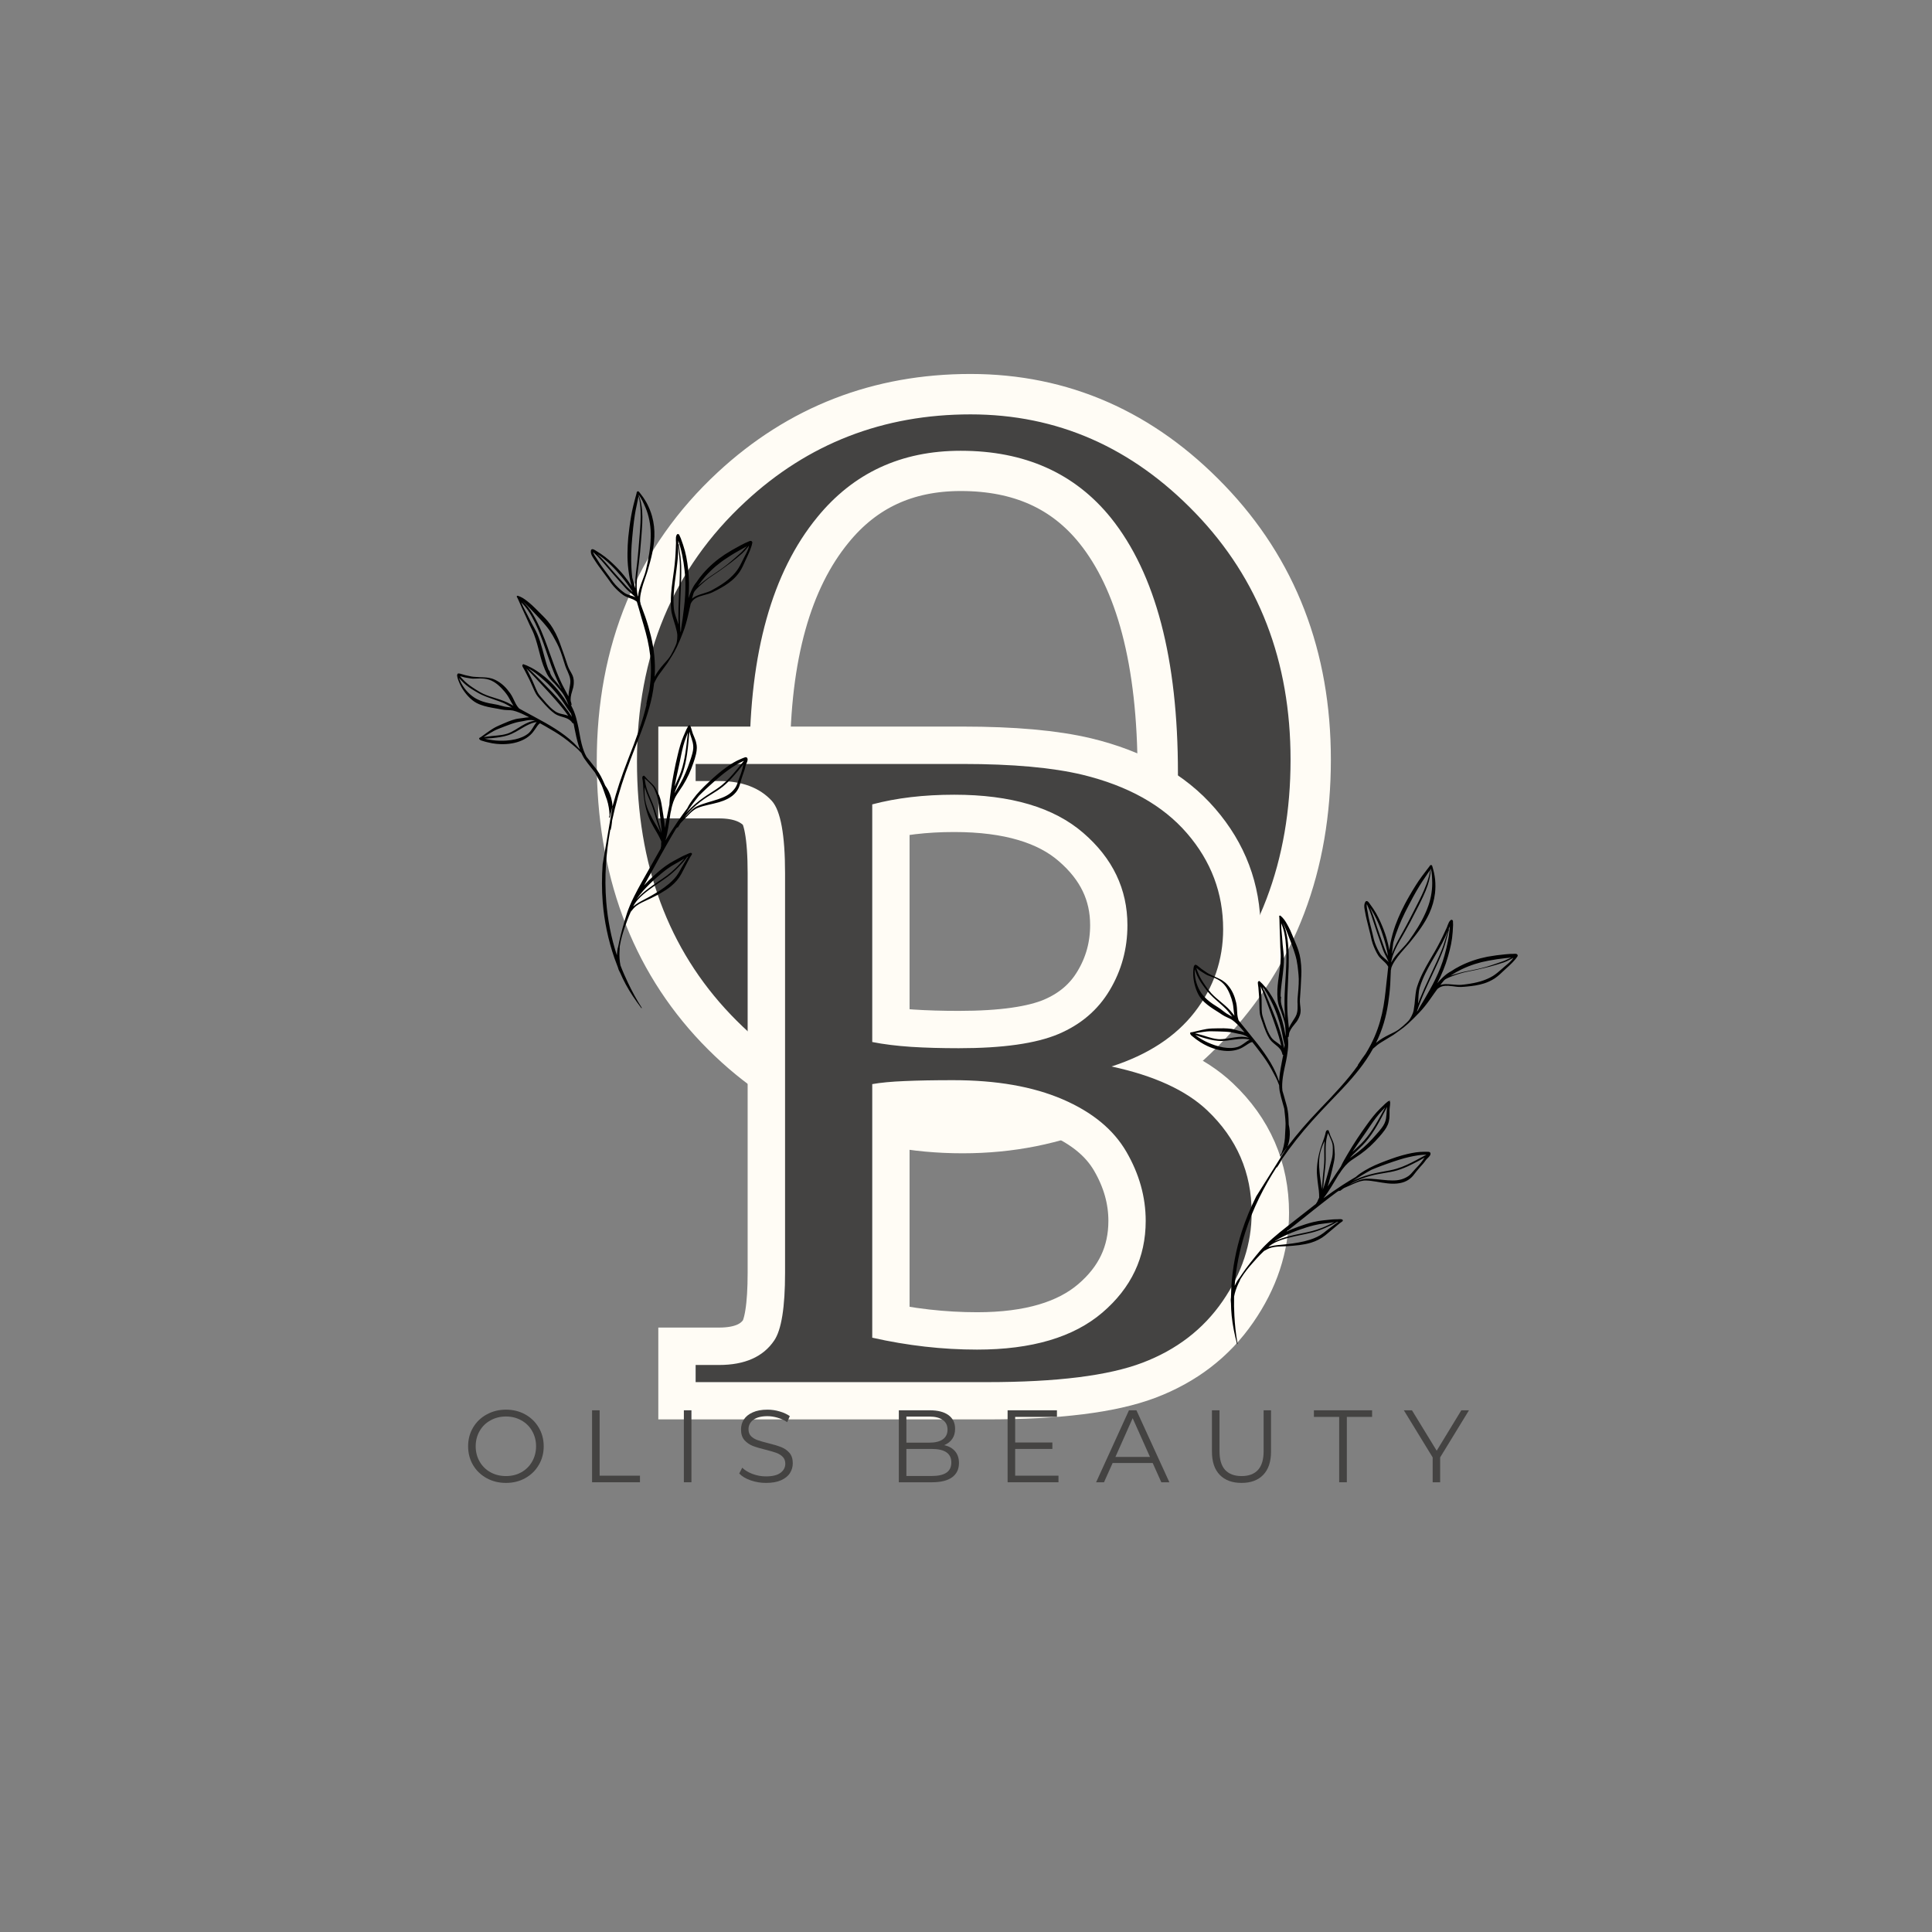 <svg xmlns="http://www.w3.org/2000/svg" xmlns:xlink="http://www.w3.org/1999/xlink" width="500" viewBox="0 0 375 375" height="500" preserveAspectRatio="xMidYMid meet"><rect x="0" y="0" width="375" height="375" fill="#808080" stroke="none"/><defs><g></g><clipPath id="0a7045dc35"><path d="M 231 167.898 L 294.68 167.898 L 294.68 260.898 L 231 260.898 Z M 231 167.898 " clip-rule="nonzero"></path></clipPath><clipPath id="ab97adaeff"><path d="M 88 95 L 147 95 L 147 196 L 88 196 Z M 88 95 " clip-rule="nonzero"></path></clipPath><clipPath id="e947331340"><path d="M 80.465 113.277 L 139.375 88.91 L 174.922 174.848 L 116.016 199.215 Z M 80.465 113.277 " clip-rule="nonzero"></path></clipPath><clipPath id="341ff6ca3b"><path d="M 80.465 113.277 L 139.375 88.91 L 174.922 174.848 L 116.016 199.215 Z M 80.465 113.277 " clip-rule="nonzero"></path></clipPath><clipPath id="d16bb7ac1b"><path d="M 80.465 113.277 L 139.375 88.91 L 174.922 174.848 L 116.016 199.215 Z M 80.465 113.277 " clip-rule="nonzero"></path></clipPath></defs><path stroke-linecap="butt" transform="matrix(0.75, 0, 0, 0.75, 51.036, 21.65)" fill="none" stroke-linejoin="miter" d="M 183.119 78.367 C 205.531 78.367 224.921 86.899 241.296 103.951 C 257.718 121.008 265.927 142.258 265.927 167.706 C 265.927 193.972 257.651 215.789 241.093 233.164 C 224.536 250.492 204.531 259.154 181.078 259.154 C 157.265 259.154 137.26 250.696 121.067 233.779 C 104.916 216.81 96.843 194.946 96.843 168.185 C 96.843 140.696 106.166 118.31 124.807 101.029 C 141.093 85.919 160.531 78.367 183.119 78.367 Z M 180.604 87.758 C 165.182 87.758 152.796 93.498 143.453 104.972 C 131.791 119.216 125.963 140.081 125.963 167.571 C 125.963 195.831 132.02 217.539 144.13 232.69 C 153.338 244.253 165.541 250.039 180.739 250.039 C 196.979 250.039 210.38 243.732 220.953 231.123 C 231.52 218.466 236.807 198.508 236.807 171.248 C 236.807 141.623 231.02 119.602 219.453 105.18 C 210.109 93.565 197.161 87.758 180.604 87.758 Z M 180.604 87.758 " stroke="#fffcf5" stroke-width="20.903" stroke-opacity="1" stroke-miterlimit="4"></path><g fill="#444342" fill-opacity="1"><g transform="translate(115.043, 239.9)"><g><path d="M 73.344 -159.469 C 90.145 -159.469 104.695 -153.078 117 -140.297 C 129.301 -127.516 135.453 -111.566 135.453 -92.453 C 135.453 -72.785 129.238 -56.441 116.812 -43.422 C 104.395 -30.398 89.383 -23.891 71.781 -23.891 C 53.945 -23.891 38.957 -30.238 26.812 -42.938 C 14.664 -55.645 8.594 -72.031 8.594 -92.094 C 8.594 -112.719 15.602 -129.52 29.625 -142.5 C 41.801 -153.812 56.375 -159.469 73.344 -159.469 Z M 71.422 -152.406 C 59.879 -152.406 50.602 -148.109 43.594 -139.516 C 34.832 -128.836 30.453 -113.191 30.453 -92.578 C 30.453 -71.391 34.992 -55.102 44.078 -43.719 C 51.004 -35.039 60.16 -30.703 71.547 -30.703 C 83.734 -30.703 93.785 -35.438 101.703 -44.906 C 109.629 -54.383 113.594 -69.359 113.594 -89.828 C 113.594 -112.047 109.254 -128.566 100.578 -139.391 C 93.566 -148.066 83.848 -152.406 71.422 -152.406 Z M 71.422 -152.406 "></path></g></g></g><path stroke-linecap="butt" transform="matrix(0.75, 0, 0, 0.75, 110.758, 90.645)" fill="none" stroke-linejoin="miter" d="M 139.963 155.161 C 150.968 157.51 159.218 161.291 164.723 166.5 C 172.405 173.765 176.249 182.604 176.249 193.02 C 176.249 201 173.728 208.619 168.692 215.885 C 163.692 223.151 156.786 228.463 147.963 231.822 C 139.187 235.14 125.812 236.802 107.838 236.802 L 32.369 236.802 L 32.369 232.39 L 38.416 232.39 C 45.093 232.39 49.858 230.291 52.718 226.093 C 54.562 223.322 55.489 217.463 55.489 208.515 L 55.489 105.14 C 55.489 95.229 54.353 88.994 52.088 86.432 C 48.937 82.989 44.379 81.265 38.416 81.265 L 32.369 81.265 L 32.369 76.854 L 101.473 76.854 C 114.369 76.854 124.697 77.781 132.468 79.63 C 144.27 82.484 153.275 87.52 159.494 94.744 C 165.749 101.968 168.879 110.265 168.879 119.63 C 168.879 127.567 166.421 134.708 161.51 141.046 C 156.593 147.39 149.416 152.093 139.963 155.161 Z M 78.041 148.796 C 80.978 149.385 84.317 149.807 88.056 150.057 C 91.796 150.307 95.931 150.432 100.468 150.432 C 111.848 150.432 120.437 149.218 126.233 146.781 C 132.067 144.302 136.499 140.5 139.525 135.38 C 142.588 130.255 144.124 124.651 144.124 118.557 C 144.124 109.234 140.301 101.276 132.655 94.682 C 125.056 88.088 113.926 84.791 99.27 84.791 C 91.416 84.791 84.338 85.635 78.041 87.312 Z M 78.041 225.338 C 87.197 227.395 96.244 228.421 105.192 228.421 C 119.343 228.421 130.155 225.229 137.635 218.848 C 145.108 212.463 148.848 204.546 148.848 195.098 C 148.848 188.927 147.166 182.963 143.806 177.208 C 140.447 171.453 134.926 166.937 127.239 163.661 C 119.598 160.343 110.187 158.687 99.015 158.687 C 94.062 158.687 89.864 158.77 86.416 158.937 C 83.015 159.067 80.223 159.317 78.041 159.692 Z M 78.041 225.338 " stroke="#fffcf5" stroke-width="19.353" stroke-opacity="1" stroke-miterlimit="4"></path><g fill="#444342" fill-opacity="1"><g transform="translate(131.255, 293.145)"><g><path d="M 84.484 -86.141 C 92.742 -84.367 98.938 -81.531 103.062 -77.625 C 108.812 -72.164 111.688 -65.531 111.688 -57.719 C 111.688 -51.75 109.805 -46.035 106.047 -40.578 C 102.285 -35.129 97.102 -31.148 90.5 -28.641 C 83.906 -26.129 73.863 -24.875 60.375 -24.875 L 3.766 -24.875 L 3.766 -28.203 L 8.297 -28.203 C 13.305 -28.203 16.879 -29.785 19.016 -32.953 C 20.422 -35.016 21.125 -39.398 21.125 -46.109 L 21.125 -123.625 C 21.125 -131.07 20.273 -135.754 18.578 -137.672 C 16.211 -140.254 12.785 -141.547 8.297 -141.547 L 3.766 -141.547 L 3.766 -144.859 L 55.625 -144.859 C 65.281 -144.859 73.02 -144.16 78.844 -142.766 C 87.688 -140.617 94.445 -136.836 99.125 -131.422 C 103.812 -126.004 106.156 -119.797 106.156 -112.797 C 106.156 -106.816 104.312 -101.445 100.625 -96.688 C 96.938 -91.938 91.555 -88.422 84.484 -86.141 Z M 38.047 -90.891 C 40.254 -90.453 42.758 -90.141 45.562 -89.953 C 48.363 -89.773 51.457 -89.688 54.844 -89.688 C 63.395 -89.688 69.844 -90.602 74.188 -92.438 C 78.539 -94.281 81.859 -97.117 84.141 -100.953 C 86.43 -104.785 87.578 -108.988 87.578 -113.562 C 87.578 -120.57 84.719 -126.547 79 -131.484 C 73.289 -136.422 64.945 -138.891 53.969 -138.891 C 48.062 -138.891 42.754 -138.266 38.047 -137.016 Z M 38.047 -33.5 C 44.898 -31.957 51.68 -31.188 58.391 -31.188 C 69.004 -31.188 77.113 -33.582 82.719 -38.375 C 88.32 -43.164 91.125 -49.098 91.125 -56.172 C 91.125 -60.816 89.867 -65.297 87.359 -69.609 C 84.848 -73.922 80.719 -77.312 74.969 -79.781 C 69.219 -82.25 62.141 -83.484 53.734 -83.484 C 50.055 -83.484 46.926 -83.426 44.344 -83.312 C 41.758 -83.207 39.66 -83.008 38.047 -82.719 Z M 38.047 -33.5 "></path></g></g></g><g clip-path="url(#0a7045dc35)"><path fill="#000000" d="M 269.676 184.449 C 269.527 183.613 269.332 182.789 269.09 181.977 C 268.781 180.949 268.391 179.949 267.953 178.961 C 267.691 178.375 267.402 177.805 267.082 177.246 C 266.762 176.684 266.406 176.148 266.02 175.633 C 265.953 175.543 265.676 175.105 265.48 174.965 C 265.383 174.902 265.289 174.887 265.211 174.902 C 265.137 174.914 265.07 174.957 265.016 175.047 C 264.859 175.316 264.805 175.602 264.805 175.895 C 264.805 176.285 264.918 176.688 264.973 177.062 C 265.047 177.504 265.141 177.938 265.242 178.367 C 265.473 179.371 265.746 180.359 265.984 181.363 C 266.066 181.727 266.141 182.094 266.23 182.457 C 266.293 182.703 266.363 182.949 266.449 183.188 C 266.586 183.574 266.738 183.953 266.91 184.324 C 267.082 184.703 267.273 185.07 267.496 185.418 C 267.918 186.109 268.746 186.617 269.227 187.277 C 269.281 187.348 269.328 187.43 269.375 187.512 C 269.402 187.555 269.43 187.598 269.453 187.641 C 269.398 188.141 269.348 188.629 269.297 189.121 C 269.234 189.723 269.152 190.312 269.094 190.906 C 268.891 192.863 268.695 194.801 268.242 196.773 C 267.805 198.695 267.156 200.652 266.098 202.707 C 265.777 203.332 265.434 203.934 265.074 204.52 C 264.551 205.199 264.078 205.914 263.566 206.695 C 263.547 206.723 263.555 206.762 263.578 206.781 C 263.066 207.496 262.531 208.199 261.977 208.883 C 260.793 210.336 259.539 211.723 258.254 213.09 C 256.965 214.457 255.645 215.797 254.379 217.191 C 250.199 221.781 246.547 226.781 243.836 232.211 L 249.895 222.566 C 250.094 222.035 250.223 221.504 250.289 220.973 C 250.352 220.488 250.371 220 250.336 219.512 C 250.305 219.098 250.23 218.688 250.141 218.277 C 250.141 218.184 250.137 218.09 250.133 218.004 C 250.113 217.434 250.109 216.863 250.047 216.297 C 250 215.855 249.934 215.414 249.84 214.98 C 249.746 214.543 249.605 214.125 249.488 213.695 C 249.305 213.031 249.125 212.371 248.918 211.719 C 248.816 210.855 248.875 209.961 249.004 209.066 C 249.156 207.984 249.43 206.906 249.641 205.863 C 249.699 205.59 249.746 205.312 249.793 205.047 C 249.922 204.254 250.031 203.465 250.043 202.664 C 250.047 202.25 250.012 201.836 249.98 201.418 C 249.988 201.383 249.996 201.348 250.004 201.309 C 250.012 201.312 250.016 201.312 250.023 201.312 C 250.082 201.312 250.129 201.27 250.129 201.211 C 250.16 201.039 250.195 200.875 250.211 200.703 C 250.215 200.656 250.215 200.613 250.219 200.57 C 250.227 200.539 250.238 200.512 250.246 200.48 C 250.25 200.469 250.25 200.461 250.254 200.453 C 250.277 200.383 250.301 200.316 250.328 200.25 C 250.582 199.625 251.031 199.105 251.465 198.566 C 251.539 198.477 251.613 198.395 251.684 198.297 C 251.844 198.066 251.98 197.824 252.098 197.574 C 252.246 197.266 252.363 196.945 252.418 196.594 C 252.445 196.398 252.457 196.207 252.453 196.012 C 252.441 195.648 252.379 195.281 252.34 194.914 C 252.305 194.566 252.293 194.215 252.32 193.871 C 252.426 192.59 252.492 191.355 252.543 190.125 C 252.566 189.582 252.605 189.043 252.602 188.504 C 252.594 187.738 252.531 186.965 252.422 186.176 C 252.336 185.613 252.207 185.062 252.031 184.52 C 251.777 183.727 251.434 182.961 251.121 182.195 C 250.922 181.719 250.688 181.117 250.406 180.508 C 250.234 180.141 250.039 179.77 249.836 179.414 C 249.66 179.102 249.488 178.797 249.289 178.531 C 249.059 178.227 248.812 177.969 248.562 177.762 C 248.484 177.699 248.426 177.703 248.395 177.715 C 248.352 177.73 248.305 177.762 248.285 177.832 C 248.277 177.867 248.316 178.023 248.32 178.09 L 248.344 178.566 L 248.383 180.176 C 248.453 181.402 248.453 182.633 248.508 183.863 C 248.523 184.172 248.539 184.48 248.562 184.789 C 248.617 185.52 248.586 186.234 248.527 186.949 C 248.426 188.145 248.223 189.328 248.078 190.512 C 248.016 191.035 247.969 191.555 247.941 192.074 C 247.914 192.703 247.922 193.328 247.977 193.961 C 248.043 194.578 248.195 195.18 248.43 195.754 C 248.492 195.91 248.559 196.07 248.629 196.227 C 248.922 197.191 249.344 198.148 249.449 199.145 C 249.484 199.453 249.516 199.762 249.531 200.074 C 249.543 200.441 249.543 200.805 249.527 201.172 C 249.441 200.633 249.359 200.098 249.25 199.559 C 249.055 198.668 248.809 197.758 248.496 196.867 C 248.188 195.977 247.809 195.105 247.383 194.293 C 247.078 193.746 246.758 193.199 246.406 192.672 C 246.168 192.32 245.914 191.98 245.641 191.652 L 244.98 190.914 L 244.648 190.605 C 244.609 190.57 244.543 190.488 244.504 190.457 C 244.461 190.422 244.418 190.43 244.383 190.422 C 244.328 190.406 244.324 190.465 244.258 190.48 C 244.234 190.488 244.25 190.52 244.219 190.539 C 244.203 190.551 244.195 190.559 244.184 190.574 C 244.129 190.66 244.148 190.785 244.156 190.906 C 244.164 191.148 244.23 191.422 244.246 191.609 L 244.395 193.508 C 244.457 194.316 244.434 195.133 244.473 195.945 C 244.484 196.152 244.496 196.359 244.52 196.566 C 244.543 196.82 244.598 197.07 244.668 197.309 C 244.766 197.656 244.895 197.996 245.016 198.348 C 245.242 199.027 245.461 199.672 245.734 200.301 C 245.918 200.723 246.121 201.141 246.375 201.555 C 246.906 202.438 247.867 202.879 248.445 203.602 C 248.598 203.797 248.723 204 248.809 204.262 C 248.84 204.367 248.879 204.469 248.902 204.59 C 248.906 204.688 248.98 204.766 249.074 204.773 C 249.066 204.816 249.055 204.863 249.047 204.91 C 248.996 205.176 248.938 205.441 248.883 205.711 C 248.676 206.773 248.461 207.883 248.348 208.988 C 248.316 209.297 248.293 209.609 248.281 209.918 C 248.25 209.836 248.219 209.75 248.188 209.664 C 248.012 209.195 247.852 208.727 247.656 208.277 C 247.352 207.582 247 206.926 246.633 206.293 C 245.867 205 244.98 203.754 244.035 202.547 C 243.027 201.258 241.965 200.004 240.957 198.738 C 240.777 198.508 240.598 198.281 240.418 198.055 C 240.402 198.004 240.383 197.957 240.367 197.91 C 240.266 197.617 240.211 197.309 240.172 196.992 C 240.121 196.539 240.117 196.07 240.082 195.613 C 240.059 195.285 240.012 194.961 239.945 194.648 C 239.805 194.039 239.613 193.395 239.332 192.797 C 239.051 192.191 238.684 191.629 238.258 191.156 C 237.938 190.797 237.598 190.523 237.238 190.293 C 236.973 190.129 236.703 189.996 236.426 189.867 C 236.156 189.738 235.879 189.613 235.602 189.484 C 235.25 189.328 234.898 189.148 234.535 188.957 C 234.434 188.902 234.336 188.844 234.238 188.777 C 234 188.617 233.773 188.441 233.527 188.289 C 233.414 188.219 233.309 188.145 233.207 188.066 C 232.953 187.867 232.719 187.656 232.453 187.457 C 232.375 187.402 232.207 187.281 232.074 187.262 C 232.051 187.258 232.027 187.246 232.008 187.254 C 231.906 187.309 231.914 187.262 231.891 187.348 C 231.84 187.363 231.773 187.434 231.734 187.555 C 231.672 187.75 231.641 188.109 231.633 188.164 L 231.613 188.449 L 231.605 188.746 C 231.578 189.461 231.672 190.234 231.852 190.98 C 232.031 191.734 232.301 192.469 232.652 193.109 C 232.812 193.391 232.988 193.66 233.191 193.906 C 233.391 194.148 233.617 194.379 233.852 194.59 C 234.539 195.223 235.34 195.742 236.113 196.23 C 236.484 196.445 236.828 196.695 237.188 196.93 C 237.352 197.039 237.52 197.137 237.688 197.227 C 238.039 197.418 238.41 197.555 238.766 197.738 C 238.906 197.809 239.043 197.887 239.172 197.977 C 239.816 198.445 240.352 198.996 240.863 199.566 C 241.105 199.832 241.336 200.105 241.574 200.383 C 241.242 200.25 240.879 200.16 240.422 200.059 C 240.102 199.984 239.789 199.883 239.473 199.797 C 239.328 199.762 239.18 199.727 239.031 199.703 C 238.539 199.637 238.031 199.602 237.516 199.594 C 236.766 199.578 236.008 199.617 235.285 199.625 C 234.906 199.637 234.539 199.672 234.176 199.73 C 233.645 199.82 233.121 199.949 232.582 200.07 L 231.445 200.34 C 231.367 200.359 231.211 200.359 231.141 200.379 C 231.098 200.387 231.074 200.414 231.047 200.434 C 230.988 200.48 230.992 200.547 231.023 200.656 C 231.055 200.766 231.141 200.879 231.246 200.984 C 231.324 201.062 231.418 201.125 231.477 201.176 C 231.727 201.387 231.977 201.582 232.234 201.77 C 232.488 201.957 232.75 202.137 233.027 202.309 C 233.441 202.57 233.895 202.82 234.383 203.047 C 235.07 203.359 235.816 203.625 236.578 203.793 C 237.902 204.082 239.27 204.078 240.445 203.641 C 240.699 203.559 240.941 203.441 241.18 203.305 C 241.52 203.113 241.848 202.895 242.16 202.688 C 242.32 202.59 242.496 202.469 242.68 202.379 C 242.805 202.316 242.934 202.285 243.062 202.266 C 243.066 202.266 243.07 202.262 243.074 202.262 C 243.336 202.594 243.598 202.926 243.855 203.254 C 244.691 204.332 245.508 205.41 246.207 206.543 C 246.586 207.152 246.934 207.793 247.277 208.457 C 247.5 208.887 247.738 209.312 247.934 209.766 C 248.059 210.051 248.172 210.348 248.277 210.645 C 248.289 211.031 248.32 211.418 248.383 211.797 C 248.539 212.582 248.758 213.348 248.973 214.121 C 249.074 214.477 249.176 214.836 249.273 215.191 C 249.316 215.582 249.363 215.973 249.398 216.359 C 249.453 216.914 249.52 217.465 249.527 218.02 C 249.535 218.352 249.512 218.68 249.5 219.008 C 249.48 219.508 249.445 220.004 249.418 220.496 C 249.41 220.629 249.414 220.762 249.402 220.895 C 249.359 221.43 249.27 221.949 249.156 222.465 C 249.047 222.953 248.891 223.426 248.734 223.891 C 248.727 223.898 248.723 223.906 248.719 223.914 C 248.645 224.027 248.508 224.117 248.488 224.258 C 248.477 224.359 248.512 224.336 248.543 224.406 C 246.773 226.902 245.188 229.504 243.836 232.211 C 242.738 234.41 241.789 236.68 241.035 239.023 C 239.918 242.48 239.223 246.102 238.996 249.867 C 238.961 250.543 238.938 251.203 238.93 251.852 C 238.922 251.895 238.914 251.941 238.91 251.984 C 238.895 252.098 238.887 252.207 238.883 252.32 C 238.883 252.496 238.902 252.66 238.918 252.832 C 238.918 252.855 238.922 252.879 238.93 252.898 C 238.941 253.75 238.984 254.582 239.07 255.414 C 239.25 257.203 239.617 258.965 240.105 260.852 C 240.109 260.879 240.137 260.895 240.168 260.891 C 240.195 260.883 240.215 260.855 240.207 260.828 C 239.867 258.926 239.691 257.152 239.594 255.375 C 239.527 254.152 239.5 252.93 239.535 251.656 C 239.695 250.816 239.969 250.004 240.336 249.219 C 240.422 249.039 240.52 248.859 240.602 248.676 C 240.66 248.543 240.699 248.406 240.766 248.281 C 240.797 248.227 240.832 248.176 240.863 248.125 C 241.219 247.547 241.609 246.992 242.027 246.457 C 242.676 245.633 243.383 244.871 244.035 244.137 C 244.457 243.676 244.902 243.234 245.355 242.805 C 245.859 242.52 246.312 242.277 246.809 242.152 C 247.199 242.055 247.598 241.992 248.012 241.961 C 248.602 241.918 249.215 241.918 249.871 241.879 C 251.363 241.777 252.977 241.66 254.461 241.207 C 255.477 240.898 256.43 240.426 257.25 239.758 L 259.418 237.945 L 260.066 237.414 C 260.082 237.402 260.387 237.188 260.508 237.102 C 260.531 237.082 260.551 237.066 260.559 237.062 C 260.574 237.051 260.582 237.039 260.586 237.035 C 260.719 236.891 260.602 236.766 260.57 236.734 C 260.535 236.699 260.418 236.648 260.25 236.641 C 260.008 236.629 259.598 236.66 259.543 236.66 C 259.188 236.656 258.832 236.672 258.477 236.703 C 257.961 236.75 257.453 236.82 256.93 236.859 C 256.277 236.918 255.617 237.035 254.961 237.191 C 253.996 237.418 253.039 237.73 252.137 238.055 C 251.332 238.348 250.508 238.672 249.707 239.051 C 250.789 238.18 251.883 237.332 252.949 236.477 C 254.23 235.441 255.531 234.406 256.844 233.387 C 257.746 232.68 258.656 231.98 259.582 231.301 C 259.703 231.23 259.828 231.164 259.949 231.102 C 259.953 231.109 259.961 231.121 259.969 231.129 C 260.008 231.172 260.074 231.18 260.117 231.141 C 260.355 230.953 260.598 230.781 260.848 230.609 C 261.348 230.371 261.867 230.168 262.406 229.918 C 262.895 229.703 263.441 229.457 264 229.297 C 264.367 229.188 264.738 229.125 265.094 229.133 C 266.414 229.152 267.867 229.539 269.301 229.691 C 269.938 229.762 270.57 229.777 271.18 229.719 C 271.832 229.652 272.461 229.504 273.043 229.195 C 273.281 229.074 273.516 228.914 273.738 228.73 C 273.945 228.566 274.125 228.379 274.289 228.184 C 274.523 227.906 274.73 227.609 274.965 227.32 C 275.172 227.062 275.379 226.82 275.59 226.582 C 275.809 226.34 276.031 226.105 276.242 225.848 C 276.422 225.637 276.598 225.41 276.762 225.168 C 276.902 224.953 277.371 224.594 277.555 224.285 C 277.656 224.109 277.684 223.945 277.645 223.801 C 277.629 223.746 277.543 223.605 277.328 223.574 C 277.094 223.547 276.48 223.559 276.441 223.559 C 275.902 223.559 275.352 223.598 274.805 223.676 C 274.266 223.754 273.73 223.867 273.211 223.984 C 272.488 224.148 271.773 224.355 271.062 224.582 C 270.359 224.812 269.668 225.07 268.977 225.324 C 268.27 225.598 267.562 225.867 266.875 226.176 C 266.18 226.492 265.504 226.84 264.852 227.23 C 264.332 227.547 263.82 227.875 263.355 228.273 C 263.297 228.32 263.242 228.371 263.188 228.422 C 262.301 228.938 261.43 229.477 260.57 230.031 C 259.316 230.848 258.082 231.699 256.875 232.586 C 257.176 232.199 257.465 231.805 257.738 231.398 C 258.141 230.809 258.516 230.191 258.887 229.574 C 259.172 229.113 259.449 228.641 259.73 228.172 C 259.805 228.051 259.883 227.934 259.961 227.82 C 259.977 227.816 259.988 227.801 259.996 227.785 C 260.074 227.664 260.16 227.57 260.23 227.445 C 260.25 227.41 260.273 227.367 260.297 227.328 C 260.406 227.172 260.52 227.016 260.633 226.867 C 260.957 226.445 261.297 226.051 261.664 225.723 C 261.875 225.531 262.102 225.355 262.336 225.188 C 262.902 224.781 263.512 224.422 264.066 224.02 C 264.75 223.527 265.383 223.012 265.984 222.453 C 266.582 221.898 267.145 221.305 267.695 220.676 C 268.043 220.277 268.434 219.828 268.77 219.352 C 269.004 219.02 269.207 218.676 269.355 218.328 C 269.523 217.938 269.617 217.551 269.664 217.16 C 269.73 216.602 269.699 216.043 269.707 215.449 C 269.719 215.117 269.777 214.785 269.809 214.457 C 269.824 214.301 269.832 214.152 269.832 213.996 C 269.832 213.898 269.789 213.84 269.758 213.805 C 269.754 213.805 269.754 213.805 269.754 213.805 C 269.762 213.781 269.766 213.758 269.773 213.734 C 269.793 213.699 269.781 213.656 269.746 213.637 C 269.711 213.617 269.668 213.629 269.648 213.664 C 269.629 213.688 269.609 213.707 269.59 213.73 C 269.582 213.73 269.574 213.727 269.57 213.727 C 269.527 213.727 269.469 213.734 269.406 213.773 C 269.375 213.793 269.324 213.852 269.293 213.875 L 268.883 214.211 L 267.844 215.219 C 267.398 215.656 266.98 216.125 266.582 216.613 C 266.188 217.098 265.816 217.598 265.453 218.098 C 265.105 218.582 264.754 219.066 264.414 219.555 C 264.074 220.043 263.742 220.543 263.414 221.035 C 262.758 222.035 262.125 223.051 261.523 224.086 C 261.109 224.809 260.691 225.48 260.363 226.195 C 260.328 226.27 260.293 226.348 260.258 226.422 C 259.5 227.512 258.789 228.625 258.074 229.723 C 257.949 229.914 257.824 230.102 257.703 230.293 C 257.789 230.027 257.871 229.766 257.945 229.504 C 258.223 228.539 258.434 227.559 258.68 226.57 C 258.832 225.902 258.984 225.305 259.047 224.691 C 259.09 224.277 259.094 223.852 259.043 223.391 C 259.016 223.117 259.008 222.832 258.977 222.555 C 258.965 222.43 258.949 222.305 258.922 222.188 C 258.883 221.996 258.82 221.812 258.75 221.621 C 258.594 221.207 258.383 220.797 258.215 220.398 L 257.977 219.684 C 257.973 219.676 257.902 219.543 257.898 219.484 C 257.895 219.426 257.863 219.43 257.863 219.41 C 257.863 219.371 257.82 219.402 257.812 219.379 C 257.805 219.352 257.781 219.383 257.77 219.363 C 257.762 219.348 257.75 219.371 257.738 219.359 C 257.703 219.309 257.68 219.402 257.629 219.383 C 257.578 219.367 257.566 219.395 257.508 219.418 C 257.457 219.438 257.43 219.504 257.398 219.566 C 257.301 219.75 257.254 220.082 257.223 220.203 C 257.152 220.469 257.07 220.727 256.984 220.988 C 256.848 221.383 256.699 221.77 256.566 222.164 C 256.375 222.66 256.234 223.152 256.105 223.641 C 255.973 224.148 255.867 224.648 255.789 225.16 C 255.66 225.973 255.578 226.793 255.602 227.645 C 255.609 227.848 255.625 228.059 255.645 228.266 C 255.695 228.922 255.785 229.59 255.871 230.254 C 255.91 230.531 255.949 230.809 255.984 231.086 C 256.035 231.547 256.047 232.004 256.051 232.465 C 255.918 232.719 255.793 232.977 255.691 233.25 C 255.598 233.391 255.504 233.543 255.406 233.688 C 254.434 234.43 253.473 235.191 252.52 235.945 C 250.695 237.406 248.762 238.832 246.977 240.398 C 246.5 240.82 246.027 241.25 245.582 241.699 C 244.902 242.375 244.277 243.102 243.688 243.848 C 243.07 244.613 242.422 245.434 241.793 246.277 C 241.363 246.855 240.969 247.465 240.559 248.059 C 240.469 248.188 240.363 248.305 240.273 248.43 C 240.188 248.562 240.109 248.699 240.031 248.832 C 239.895 249.078 239.766 249.324 239.645 249.574 C 239.91 245.984 240.629 242.539 241.691 239.234 C 242.434 236.918 243.348 234.672 244.414 232.496 C 245.402 230.473 246.523 228.512 247.75 226.605 C 247.801 226.617 247.855 226.594 247.883 226.551 C 248.129 226.195 248.363 225.84 248.566 225.465 C 248.633 225.34 248.695 225.219 248.754 225.094 C 250.562 222.453 252.578 219.926 254.734 217.512 C 255.992 216.113 257.285 214.75 258.582 213.398 C 259.891 212.039 261.199 210.684 262.426 209.254 C 263.41 208.109 264.355 206.93 265.207 205.66 C 265.664 204.984 266.094 204.281 266.496 203.551 C 266.766 203.305 267.051 203.062 267.359 202.82 C 267.832 202.453 268.344 202.16 268.848 201.855 C 269.367 201.543 269.887 201.238 270.395 200.914 C 270.75 200.684 271.078 200.43 271.422 200.18 C 271.504 200.121 271.594 200.066 271.68 200.004 C 272.242 199.613 272.773 199.18 273.285 198.719 C 274.051 198.027 274.77 197.289 275.469 196.559 C 276.211 195.797 276.887 194.922 277.543 194.008 C 277.812 193.633 278.078 193.254 278.344 192.867 C 278.555 192.574 278.766 192.277 278.977 191.988 C 278.996 191.969 279.02 191.949 279.039 191.934 C 279.336 191.684 279.645 191.52 279.988 191.434 C 280.344 191.348 280.723 191.324 281.113 191.344 C 281.688 191.375 282.285 191.488 282.867 191.543 C 283.125 191.566 283.379 191.57 283.633 191.566 C 284.012 191.555 284.387 191.52 284.762 191.484 C 285.875 191.379 287 191.219 288.062 190.879 C 288.785 190.648 289.473 190.324 290.117 189.91 C 290.434 189.695 290.746 189.445 291.047 189.184 C 291.48 188.801 291.898 188.387 292.305 188.012 C 292.695 187.656 293.098 187.301 293.469 186.918 C 293.582 186.805 293.691 186.68 293.801 186.562 C 294.066 186.277 294.324 185.988 294.531 185.652 C 294.637 185.48 294.566 185.352 294.496 185.262 C 294.453 185.203 294.375 185.164 294.262 185.137 C 294.129 185.105 293.824 185.152 293.672 185.145 C 293.523 185.145 293.379 185.145 293.23 185.148 C 292.891 185.164 292.555 185.195 292.215 185.227 C 291.625 185.281 291.043 185.348 290.457 185.426 C 289.875 185.508 289.293 185.598 288.711 185.699 C 286.961 186.039 285.105 186.633 283.398 187.504 C 282.777 187.816 282.172 188.168 281.598 188.562 C 281.496 188.609 281.398 188.664 281.301 188.723 C 280.719 189.074 280.211 189.535 279.727 190.023 C 279.465 190.289 279.211 190.562 278.965 190.852 C 279.828 189.18 280.551 187.445 281.062 185.629 C 281.285 184.84 281.488 184.062 281.648 183.281 C 281.805 182.488 281.914 181.691 281.969 180.867 L 282.043 179.52 L 282.023 178.988 C 282.02 178.941 282.031 178.836 282.023 178.793 C 282.012 178.711 281.973 178.656 281.938 178.621 C 281.855 178.543 281.734 178.469 281.57 178.598 C 281.445 178.695 281.328 178.84 281.234 179.012 C 281.07 179.32 280.953 179.715 280.852 179.969 C 280.68 180.352 280.504 180.73 280.328 181.109 C 280.066 181.676 279.801 182.238 279.508 182.797 C 279.203 183.402 278.883 183.996 278.547 184.586 C 277.754 185.969 276.91 187.32 276.203 188.742 C 275.766 189.621 275.375 190.523 275.07 191.469 C 274.914 191.938 274.828 192.414 274.77 192.895 C 274.684 193.547 274.637 194.199 274.57 194.852 C 274.535 195.184 274.488 195.512 274.426 195.848 C 274.41 195.926 274.402 196.008 274.387 196.094 C 274.301 196.52 274.145 196.91 273.941 197.289 C 273.859 197.445 273.773 197.598 273.676 197.75 C 273.602 197.863 273.523 197.973 273.445 198.078 C 273.316 198.211 273.184 198.344 273.055 198.473 C 272.57 198.945 272.062 199.391 271.527 199.793 C 271.41 199.875 271.293 199.961 271.172 200.035 C 270.676 200.34 270.148 200.57 269.633 200.832 C 269.199 201.047 268.766 201.273 268.348 201.523 C 267.902 201.793 267.48 202.098 267.078 202.434 C 268.379 199.789 269.047 197.297 269.43 194.824 C 269.629 193.539 269.77 192.262 269.848 190.969 C 269.883 190.371 269.895 189.773 269.922 189.168 C 269.934 188.863 269.949 188.559 269.965 188.246 C 270 188.207 270.02 188.156 270.02 188.105 C 270.027 188.043 270.031 187.977 270.035 187.914 C 270.117 187.648 270.23 187.383 270.363 187.129 C 270.492 186.883 270.645 186.637 270.805 186.395 C 271.445 185.426 272.273 184.496 273.012 183.664 C 273.273 183.371 273.523 183.09 273.742 182.812 C 275.188 181.02 276.531 179.238 277.43 177.273 C 277.984 176.055 278.367 174.762 278.531 173.387 C 278.633 172.523 278.641 171.629 278.551 170.691 C 278.5 170.273 278.434 169.82 278.336 169.375 C 278.289 169.152 278.227 168.938 278.172 168.723 C 278.109 168.496 278.059 168.27 277.984 168.066 C 277.922 167.898 277.801 167.895 277.707 167.91 C 277.664 167.918 277.609 167.945 277.559 168 C 277.523 168.043 277.473 168.148 277.434 168.191 L 276.918 168.863 L 276 170.078 C 275.566 170.664 275.156 171.266 274.766 171.887 C 274.375 172.5 274.004 173.129 273.645 173.75 C 273.309 174.332 272.98 174.906 272.676 175.488 C 272.211 176.375 271.789 177.273 271.398 178.188 C 271.207 178.648 271.02 179.109 270.848 179.582 C 270.457 180.664 270.148 181.781 269.906 182.941 C 269.805 183.449 269.727 183.945 269.676 184.449 Z M 246.203 242.023 C 246.383 241.965 246.562 241.918 246.738 241.879 C 247.145 241.777 247.559 241.723 247.984 241.676 C 248.574 241.613 249.184 241.566 249.832 241.488 C 251.285 241.32 252.832 241.086 254.273 240.625 C 255.215 240.316 256.117 239.922 256.895 239.316 C 257.191 239.082 257.484 238.848 257.781 238.617 C 258.23 238.27 258.684 237.93 259.145 237.598 L 259.773 237.141 C 259.664 237.152 259.582 237.168 259.559 237.168 C 259.547 237.168 259.535 237.172 259.527 237.172 C 259.441 237.223 259.359 237.273 259.273 237.324 C 258.633 237.699 257.941 238.023 257.246 238.324 C 256.371 238.707 255.469 239.027 254.574 239.254 C 253.164 239.602 251.676 239.852 250.23 240.219 C 249.273 240.465 248.332 240.762 247.457 241.18 C 247.195 241.309 246.941 241.465 246.695 241.629 C 246.586 241.707 246.477 241.789 246.367 241.875 C 246.312 241.922 246.258 241.973 246.203 242.023 Z M 258.973 237.223 C 258.727 237.254 258.484 237.297 258.238 237.332 C 257.824 237.395 257.41 237.449 256.988 237.492 C 256.367 237.551 255.738 237.664 255.113 237.812 C 254.168 238.039 253.234 238.336 252.348 238.648 C 251.297 239.008 250.227 239.438 249.191 239.938 C 248.617 240.215 248.062 240.523 247.523 240.852 C 247.496 240.875 247.469 240.898 247.438 240.926 C 247.43 240.934 247.422 240.941 247.41 240.949 C 248.277 240.523 249.211 240.207 250.164 239.961 C 251.605 239.582 253.102 239.34 254.508 238.992 C 255.215 238.82 255.93 238.582 256.629 238.305 C 257.434 237.992 258.211 237.602 258.973 237.223 Z M 256.738 230.957 C 256.953 230.41 257.129 229.863 257.297 229.312 C 257.582 228.355 257.828 227.398 258.094 226.422 C 258.184 226.109 258.266 225.805 258.344 225.516 C 258.43 225.215 258.512 224.922 258.57 224.621 C 258.645 224.238 258.695 223.848 258.691 223.41 C 258.688 223.172 258.699 222.934 258.695 222.691 C 258.695 222.539 258.684 222.383 258.66 222.234 C 258.625 221.996 258.555 221.758 258.469 221.523 C 258.336 221.168 258.16 220.82 258.023 220.48 L 257.742 219.922 C 257.695 220.066 257.672 220.277 257.645 220.344 L 257.617 220.406 C 257.488 220.91 257.395 221.41 257.352 221.922 C 257.27 222.949 257.332 224 257.32 225.031 C 257.316 225.488 257.285 225.945 257.246 226.398 C 257.188 227.074 257.102 227.75 257.031 228.426 C 256.949 229.164 256.914 229.91 256.797 230.641 C 256.777 230.75 256.762 230.852 256.738 230.957 Z M 257.121 221.453 L 256.754 222.238 C 256.555 222.719 256.383 223.195 256.27 223.68 C 256.148 224.18 256.078 224.684 256.047 225.188 C 255.992 225.988 256.055 226.785 256.137 227.609 C 256.16 227.812 256.176 228.012 256.199 228.215 C 256.27 228.863 256.406 229.52 256.484 230.176 C 256.512 230.387 256.531 230.598 256.543 230.809 C 256.57 230.641 256.594 230.469 256.613 230.297 C 256.684 229.668 256.711 229.035 256.77 228.398 C 256.836 227.727 256.922 227.051 256.977 226.375 C 257.016 225.926 257.043 225.48 257.047 225.027 C 257.059 223.992 256.996 222.934 257.078 221.898 C 257.09 221.754 257.105 221.605 257.121 221.453 Z M 276.547 224.668 C 275.66 225.191 274.727 225.664 273.797 226.121 C 272.949 226.539 272.082 226.902 271.188 227.168 C 270.762 227.293 270.324 227.395 269.883 227.48 C 268.875 227.68 267.836 227.809 266.84 228.027 C 265.625 228.301 264.422 228.68 263.289 229.191 C 262.816 229.41 262.355 229.652 261.906 229.926 C 262.043 229.863 262.18 229.801 262.32 229.734 C 262.809 229.504 263.359 229.234 263.918 229.043 C 264.309 228.91 264.703 228.812 265.086 228.797 C 266.418 228.73 267.902 228.996 269.352 229.094 C 269.953 229.129 270.543 229.148 271.117 229.09 C 271.684 229.027 272.23 228.883 272.75 228.629 C 272.965 228.527 273.176 228.41 273.379 228.266 C 273.566 228.133 273.73 227.984 273.883 227.824 C 274.133 227.562 274.355 227.285 274.602 227.012 C 274.832 226.758 275.07 226.523 275.289 226.277 C 275.438 226.117 275.578 225.949 275.719 225.777 C 275.941 225.508 276.156 225.223 276.352 224.906 C 276.391 224.84 276.465 224.758 276.547 224.668 Z M 276.879 224.113 C 276.672 224.121 276.473 224.133 276.449 224.133 C 276.039 224.148 275.625 224.195 275.211 224.254 C 274.586 224.348 273.961 224.469 273.355 224.613 C 272.793 224.742 272.234 224.898 271.68 225.07 C 270.844 225.324 270.012 225.613 269.191 225.906 C 268.488 226.152 267.785 226.414 267.094 226.688 C 266.793 226.805 266.496 226.926 266.203 227.051 C 264.965 227.719 263.758 228.445 262.578 229.215 C 262.773 229.117 262.973 229.027 263.172 228.938 C 264.324 228.414 265.539 228.027 266.777 227.75 C 267.773 227.516 268.809 227.371 269.82 227.16 C 270.25 227.07 270.676 226.973 271.09 226.844 C 271.75 226.645 272.391 226.395 273.02 226.109 C 274.34 225.516 275.609 224.781 276.879 224.113 Z M 269.234 214.844 C 268.578 216.105 267.93 217.379 267.207 218.605 C 266.578 219.672 265.891 220.695 265.086 221.637 C 264.348 222.492 263.434 223.27 262.613 224.105 C 262.387 224.332 262.18 224.57 261.98 224.812 C 261.992 224.801 262.008 224.789 262.023 224.777 C 262.566 224.344 263.156 223.957 263.695 223.531 C 264.336 223.027 264.926 222.5 265.496 221.945 C 266.062 221.395 266.605 220.812 267.137 220.195 C 267.473 219.812 267.855 219.387 268.184 218.938 C 268.398 218.648 268.59 218.355 268.73 218.051 C 268.887 217.723 268.973 217.398 269.027 217.07 C 269.117 216.535 269.137 215.996 269.18 215.426 C 269.188 215.23 269.211 215.035 269.234 214.844 Z M 268.883 214.926 C 268.664 215.145 268.453 215.375 268.234 215.598 C 267.816 216.035 267.43 216.504 267.059 216.984 C 266.688 217.469 266.336 217.973 265.996 218.473 C 265.676 218.945 265.359 219.422 265.035 219.895 C 264.551 220.598 264.055 221.297 263.57 222 C 263.211 222.527 262.852 223.055 262.504 223.586 C 263.266 222.84 264.102 222.145 264.777 221.371 C 265.586 220.461 266.273 219.461 266.906 218.43 C 267.605 217.285 268.234 216.094 268.883 214.926 Z M 257.59 219.727 C 257.59 219.734 257.59 219.734 257.59 219.734 L 257.594 219.734 L 257.59 219.727 L 257.586 219.727 Z M 257.582 219.711 C 257.578 219.703 257.578 219.699 257.582 219.691 C 257.59 219.68 257.566 219.707 257.574 219.707 C 257.578 219.707 257.578 219.707 257.582 219.711 Z M 245.051 191.57 C 245.184 191.844 245.309 192.125 245.434 192.41 C 245.961 193.59 246.426 194.801 246.918 196 C 247.324 197 247.727 197.996 248.078 199.02 C 248.316 199.699 248.527 200.391 248.719 201.086 C 248.934 201.871 249.129 202.672 249.266 203.477 C 249.293 203.27 249.316 203.062 249.344 202.855 C 249.344 202.836 249.348 202.82 249.348 202.805 C 249.324 202.719 249.301 202.637 249.277 202.551 C 249.023 201.609 248.906 200.641 248.672 199.688 C 248.469 198.824 248.211 197.941 247.906 197.074 C 247.602 196.211 247.254 195.363 246.848 194.566 C 246.582 194.02 246.301 193.465 245.988 192.93 C 245.781 192.578 245.562 192.234 245.32 191.91 Z M 231.992 200.906 C 232.18 201.043 232.367 201.176 232.559 201.305 C 232.812 201.473 233.07 201.633 233.344 201.793 C 234.043 202.199 234.875 202.57 235.75 202.863 C 236.301 203.047 236.867 203.203 237.438 203.301 C 238.422 203.465 239.402 203.477 240.289 203.191 C 240.512 203.113 240.723 203.008 240.93 202.879 C 241.25 202.684 241.559 202.453 241.855 202.242 C 242.066 202.094 242.305 201.914 242.559 201.801 C 242.059 201.66 241.562 201.629 241.066 201.641 C 240.613 201.652 240.16 201.703 239.703 201.766 C 238.625 201.91 237.531 202.121 236.434 202.027 C 235.926 201.996 235.406 201.902 234.887 201.781 C 234.363 201.656 233.832 201.508 233.324 201.352 C 233.102 201.281 232.883 201.207 232.668 201.137 C 232.449 201.062 232.223 200.977 231.992 200.906 Z M 244.672 191.438 C 244.68 191.484 244.688 191.527 244.695 191.566 C 244.719 191.754 244.738 191.949 244.754 192.137 C 244.793 192.582 244.816 193.027 244.848 193.477 C 244.902 194.289 244.867 195.109 244.895 195.926 C 244.902 196.129 244.914 196.324 244.934 196.527 C 244.953 196.758 245 196.98 245.062 197.199 C 245.152 197.543 245.277 197.879 245.391 198.223 C 245.609 198.895 245.812 199.531 246.086 200.148 C 246.266 200.551 246.477 200.945 246.73 201.332 C 247.055 201.809 247.531 202.117 247.977 202.434 C 248.227 202.617 248.477 202.793 248.688 203 C 248.551 202.402 248.402 201.809 248.23 201.223 C 248.027 200.539 247.809 199.863 247.578 199.191 C 247.234 198.176 246.871 197.164 246.492 196.164 C 245.914 194.605 245.367 193.039 244.707 191.516 C 244.695 191.492 244.684 191.465 244.672 191.438 Z M 242.391 201.406 C 242.379 201.41 242.359 201.406 242.336 201.402 C 242.289 201.398 242.262 201.352 242.227 201.324 C 241.605 200.883 241.117 200.789 240.297 200.641 C 239.969 200.582 239.648 200.496 239.324 200.426 C 239.195 200.398 239.066 200.375 238.934 200.359 C 238.582 200.305 238.223 200.273 237.859 200.25 C 237 200.195 236.113 200.195 235.277 200.172 C 234.926 200.156 234.582 200.172 234.238 200.203 C 233.711 200.254 233.188 200.348 232.652 200.43 L 231.938 200.551 C 232.223 200.613 232.5 200.703 232.777 200.773 C 233.031 200.844 233.293 200.914 233.555 200.988 C 234.145 201.172 234.746 201.379 235.344 201.516 C 235.719 201.605 236.09 201.672 236.457 201.703 C 237.535 201.762 238.594 201.504 239.645 201.352 C 240.121 201.285 240.594 201.234 241.062 201.238 C 241.516 201.246 241.969 201.305 242.414 201.438 Z M 249.004 179.082 C 249.223 179.547 249.391 180.027 249.531 180.512 C 249.844 181.613 249.98 182.762 250.066 183.926 C 250.156 185.156 250.164 186.371 250.133 187.582 C 250.082 189.395 249.949 191.195 249.895 193.023 C 249.867 193.695 249.855 194.355 249.859 195.02 C 249.863 195.684 249.883 196.348 249.926 197.012 C 249.977 197.863 250.109 198.707 250.176 199.551 C 250.395 199.023 250.707 198.527 251.027 198.035 C 251.344 197.551 251.668 197.074 251.773 196.484 C 251.828 196.242 251.848 195.992 251.855 195.742 C 251.863 195.492 251.871 195.246 251.863 195 C 251.848 194.605 251.816 194.215 251.855 193.832 C 251.965 192.535 252.105 191.285 252.09 190.039 C 252.082 189.535 252.027 189.035 251.98 188.535 C 251.91 187.797 251.816 187.062 251.66 186.309 C 251.582 185.918 251.465 185.539 251.352 185.16 C 251.27 184.902 251.191 184.648 251.105 184.395 C 250.887 183.75 250.641 183.109 250.402 182.477 C 250.223 181.996 250 181.398 249.758 180.785 C 249.613 180.418 249.465 180.043 249.301 179.68 C 249.207 179.477 249.105 179.273 249.004 179.082 Z M 248.668 179.176 L 248.699 180.148 C 248.812 181.223 248.871 182.297 248.965 183.371 C 249.004 183.828 249.051 184.281 249.109 184.738 C 249.227 185.68 249.223 186.617 249.152 187.551 C 249.07 188.625 248.914 189.695 248.781 190.762 C 248.668 191.652 248.566 192.539 248.566 193.438 C 248.574 193.438 248.578 193.438 248.582 193.438 C 248.641 193.449 248.676 193.508 248.664 193.566 C 248.613 193.859 248.602 194.145 248.621 194.43 C 248.645 194.594 248.672 194.762 248.707 194.93 C 248.777 195.242 248.875 195.551 248.969 195.859 C 249.086 196.246 249.227 196.613 249.324 197 C 249.352 197.105 249.359 197.199 249.379 197.301 C 249.383 197.316 249.383 197.332 249.379 197.344 C 249.41 197.449 249.445 197.551 249.477 197.656 C 249.453 197.457 249.434 197.25 249.418 197.051 C 249.363 196.371 249.332 195.699 249.324 195.023 C 249.312 194.355 249.328 193.684 249.348 193.008 C 249.434 190.875 249.629 188.777 249.676 186.66 C 249.695 185.766 249.691 184.863 249.637 183.957 C 249.582 183.012 249.488 182.07 249.297 181.156 C 249.156 180.48 248.953 179.816 248.668 179.176 Z M 231.91 188.145 C 231.902 188.164 231.898 188.18 231.898 188.184 L 231.887 188.457 L 231.895 188.75 C 231.91 189.438 232.035 190.168 232.262 190.867 C 232.484 191.562 232.805 192.215 233.191 192.781 C 233.352 193.016 233.539 193.234 233.73 193.441 C 233.926 193.656 234.129 193.859 234.348 194.051 C 235.012 194.637 235.773 195.129 236.52 195.586 C 236.629 195.656 236.738 195.727 236.844 195.805 C 237.238 196.09 237.605 196.414 238.016 196.684 C 238.344 196.891 238.695 197.066 239.027 197.262 C 239.082 197.293 239.133 197.324 239.184 197.355 C 238.797 196.848 238.43 196.324 237.969 195.855 C 237.184 195.066 236.305 194.367 235.492 193.602 C 235.289 193.402 235.086 193.211 234.891 193 C 234.656 192.758 234.441 192.5 234.234 192.242 C 233.922 191.852 233.633 191.445 233.344 191.035 C 233.102 190.691 232.875 190.336 232.676 189.969 C 232.473 189.602 232.297 189.215 232.152 188.82 C 232.078 188.605 231.977 188.379 231.91 188.145 Z M 232.211 187.867 C 232.27 188.156 232.398 188.438 232.496 188.691 C 232.637 189.074 232.809 189.441 233 189.797 C 233.195 190.152 233.406 190.5 233.637 190.836 C 233.914 191.246 234.188 191.652 234.488 192.043 C 234.684 192.301 234.891 192.551 235.113 192.797 C 235.398 193.098 235.695 193.387 236.008 193.664 C 236.742 194.312 237.531 194.91 238.242 195.586 C 238.621 195.941 238.953 196.332 239.27 196.727 C 239.383 196.871 239.492 197.016 239.605 197.156 C 239.602 197.129 239.594 197.105 239.59 197.078 C 239.508 196.621 239.461 196.141 239.41 195.676 C 239.379 195.375 239.348 195.074 239.285 194.793 C 239.164 194.219 238.973 193.625 238.742 193.051 C 238.508 192.477 238.242 191.926 237.891 191.449 C 237.445 190.84 236.93 190.426 236.348 190.105 C 236.102 189.973 235.848 189.859 235.582 189.75 C 235.191 189.594 234.785 189.461 234.375 189.293 C 234.254 189.242 234.141 189.18 234.027 189.113 C 233.781 188.973 233.551 188.801 233.305 188.664 C 233.172 188.59 233.051 188.512 232.934 188.43 C 232.688 188.25 232.461 188.055 232.211 187.867 Z M 275.219 196.121 C 275.578 195.414 276.02 194.746 276.418 194.059 C 277.172 192.75 277.93 191.445 278.586 190.09 C 279.312 188.598 279.934 187.055 280.379 185.441 C 280.637 184.512 280.863 183.598 281.043 182.672 C 281.164 182.062 281.266 181.445 281.324 180.812 L 281.426 179.77 C 281.367 179.906 281.312 180.039 281.262 180.141 C 281.227 180.227 281.195 180.309 281.16 180.391 C 281.172 180.379 281.191 180.379 281.207 180.383 C 281.234 180.391 281.25 180.422 281.242 180.449 C 281.016 181.25 280.828 182.074 280.602 182.883 C 280.449 183.43 280.273 183.965 280.078 184.488 C 279.781 185.258 279.461 186.02 279.129 186.773 C 278.348 188.531 277.488 190.254 276.719 192.004 C 276.434 192.648 276.148 193.305 275.883 193.969 C 275.707 194.41 275.535 194.852 275.379 195.293 C 275.254 195.637 275.145 196 275.016 196.355 C 275.051 196.316 275.082 196.277 275.117 196.242 C 275.152 196.203 275.184 196.16 275.219 196.121 Z M 281.113 180.5 C 280.918 180.969 280.719 181.43 280.508 181.883 C 280.332 182.266 280.141 182.641 279.945 183.023 C 279.629 183.625 279.289 184.223 278.949 184.812 C 278.16 186.184 277.344 187.547 276.652 188.965 C 276.238 189.824 275.867 190.707 275.582 191.625 C 275.273 192.672 275.344 193.758 275.238 194.82 C 275.355 194.5 275.48 194.176 275.609 193.855 C 275.879 193.195 276.16 192.531 276.445 191.887 C 277.223 190.137 278.074 188.406 278.867 186.656 C 279.203 185.91 279.535 185.16 279.836 184.395 C 279.992 184.012 280.129 183.617 280.258 183.219 C 280.555 182.316 280.816 181.395 281.113 180.5 Z M 293.746 185.891 C 293.605 185.969 293.473 186.051 293.332 186.129 C 293.066 186.277 292.789 186.414 292.512 186.543 C 292.309 186.641 292.105 186.727 291.891 186.801 C 291.016 187.094 290.117 187.367 289.207 187.609 C 288.801 187.719 288.391 187.809 287.984 187.91 C 287.023 188.145 286.066 188.367 285.109 188.543 C 284.492 188.656 283.902 188.801 283.32 188.98 C 282.738 189.152 282.168 189.363 281.582 189.586 C 281.23 189.727 280.895 189.875 280.574 190.055 C 280.492 190.117 280.414 190.18 280.332 190.246 C 280.277 190.305 280.223 190.367 280.172 190.43 C 279.961 190.676 279.762 190.926 279.566 191.184 C 279.68 191.148 279.793 191.121 279.91 191.094 C 280.297 191.012 280.707 191.008 281.129 191.027 C 281.707 191.059 282.309 191.133 282.895 191.16 C 283.137 191.176 283.375 191.168 283.613 191.156 C 283.98 191.129 284.344 191.078 284.711 191.027 C 285.602 190.906 286.5 190.738 287.363 190.484 C 287.793 190.355 288.211 190.203 288.621 190.027 C 289.023 189.855 289.422 189.66 289.797 189.422 C 290.102 189.23 290.402 189.008 290.691 188.77 C 291.137 188.406 291.566 188.012 291.984 187.656 C 292.453 187.25 292.965 186.867 293.375 186.398 C 293.516 186.238 293.637 186.066 293.746 185.891 Z M 293.379 185.855 L 292.293 185.965 C 291.711 186.027 291.141 186.098 290.566 186.184 C 289.996 186.27 289.426 186.367 288.855 186.477 C 287.164 186.777 285.379 187.34 283.715 188.137 C 282.961 188.5 282.23 188.914 281.539 189.367 C 282.129 189.172 282.703 189 283.281 188.844 C 283.875 188.688 284.469 188.547 285.094 188.441 C 286.223 188.227 287.371 187.98 288.496 187.66 C 289.168 187.465 289.828 187.238 290.488 187.012 C 290.93 186.863 291.371 186.715 291.805 186.555 C 292.285 186.387 292.719 186.117 293.188 185.93 C 293.25 185.902 293.312 185.879 293.379 185.855 Z M 277.613 168.793 C 277.621 168.781 277.637 168.773 277.656 168.777 C 277.684 168.781 277.707 168.805 277.703 168.832 C 277.652 169.824 277.449 170.816 277.129 171.789 C 276.656 173.23 275.945 174.613 275.301 175.91 C 274.777 176.938 274.258 177.957 273.723 178.973 C 273.363 179.648 272.996 180.32 272.617 180.988 C 272.027 182.023 271.359 183.109 270.836 184.242 C 270.492 184.992 270.207 185.762 270.066 186.555 C 270.066 186.562 270.062 186.574 270.059 186.582 C 270.055 186.66 270.051 186.738 270.043 186.816 C 270.145 186.617 270.254 186.422 270.375 186.23 C 271.059 185.168 272.078 184.238 272.871 183.332 C 273.086 183.082 273.281 182.836 273.457 182.602 C 274.723 180.844 275.848 179.082 276.672 177.223 C 276.883 176.75 277.078 176.273 277.246 175.789 C 277.523 174.988 277.73 174.16 277.855 173.297 C 277.973 172.48 278.027 171.629 277.977 170.734 C 277.965 170.254 277.938 169.715 277.855 169.195 C 277.832 169.059 277.809 168.93 277.773 168.797 C 277.758 168.738 277.742 168.68 277.723 168.625 Z M 265.301 175.5 C 265.301 175.496 265.297 175.496 265.297 175.492 C 265.273 175.621 265.27 175.754 265.277 175.879 C 265.297 176.25 265.402 176.633 265.461 176.988 C 265.543 177.562 265.652 178.133 265.781 178.699 C 265.98 179.559 266.215 180.402 266.414 181.266 C 266.5 181.625 266.574 181.988 266.668 182.344 C 266.73 182.578 266.801 182.809 266.883 183.035 C 267.02 183.402 267.172 183.77 267.344 184.129 C 267.512 184.48 267.699 184.824 267.91 185.16 C 268.312 185.762 269.055 186.191 269.551 186.742 L 269.555 186.73 C 269.523 186.684 269.488 186.637 269.465 186.586 C 269.445 186.555 269.438 186.52 269.422 186.484 C 269.23 186.027 268.992 185.594 268.773 185.145 C 268.652 184.895 268.539 184.645 268.445 184.383 L 267.367 181.258 C 266.953 180.09 266.602 178.883 266.191 177.703 C 265.949 176.996 265.684 176.301 265.363 175.633 C 265.344 175.586 265.312 175.547 265.301 175.5 Z M 265.898 176.168 C 266.027 176.441 266.148 176.723 266.266 177.012 C 266.805 178.359 267.199 179.785 267.691 181.141 L 268.797 184.258 C 268.965 184.703 269.191 185.129 269.41 185.555 C 269.387 185.438 269.367 185.316 269.348 185.191 C 269.168 184.152 268.91 183.129 268.602 182.125 C 268.297 181.117 267.941 180.121 267.52 179.152 C 267.273 178.574 267 178.008 266.695 177.461 C 266.449 177.016 266.184 176.582 265.898 176.168 Z M 277.602 168.809 L 277.363 169.176 L 276.508 170.441 C 276.18 170.906 275.871 171.387 275.57 171.875 C 275.117 172.605 274.691 173.355 274.281 174.105 C 273.965 174.684 273.664 175.266 273.363 175.84 C 272.91 176.715 272.469 177.586 272.07 178.477 C 271.871 178.922 271.684 179.371 271.5 179.824 C 271.09 180.852 270.715 181.898 270.422 182.992 C 270.32 183.73 270.238 184.457 270.172 185.172 C 270.289 184.816 270.422 184.469 270.574 184.125 C 271.078 182.977 271.742 181.871 272.32 180.824 C 272.785 179.992 273.23 179.148 273.668 178.301 C 274.109 177.453 274.543 176.602 274.973 175.75 C 275.633 174.473 276.316 173.094 276.84 171.688 C 277.191 170.746 277.48 169.793 277.598 168.824 C 277.598 168.82 277.602 168.812 277.602 168.809 Z M 248.645 178.457 C 248.652 178.461 248.664 178.465 248.672 178.473 C 248.66 178.453 248.652 178.438 248.645 178.422 Z M 248.645 178.457 " fill-opacity="1" fill-rule="evenodd"></path></g><g clip-path="url(#ab97adaeff)"><g clip-path="url(#e947331340)"><g clip-path="url(#341ff6ca3b)"><g clip-path="url(#d16bb7ac1b)"><path fill="#000000" d="M 122.598 113.762 C 122.137 113.043 121.645 112.355 121.109 111.699 C 120.434 110.867 119.688 110.09 118.906 109.348 C 118.441 108.906 117.953 108.488 117.445 108.094 C 116.934 107.699 116.402 107.336 115.848 107.008 C 115.75 106.953 115.328 106.656 115.094 106.602 C 114.977 106.578 114.883 106.598 114.82 106.645 C 114.758 106.684 114.711 106.75 114.695 106.855 C 114.652 107.16 114.711 107.445 114.824 107.719 C 114.977 108.078 115.234 108.406 115.426 108.73 C 115.66 109.109 115.914 109.473 116.172 109.836 C 116.77 110.676 117.402 111.48 118.004 112.32 C 118.219 112.621 118.426 112.934 118.648 113.234 C 118.801 113.441 118.961 113.641 119.133 113.828 C 119.406 114.133 119.691 114.426 119.992 114.703 C 120.297 114.984 120.613 115.25 120.949 115.488 C 121.605 115.969 122.566 116.117 123.258 116.543 C 123.34 116.59 123.414 116.648 123.488 116.703 C 123.531 116.734 123.57 116.762 123.609 116.793 C 123.75 117.273 123.891 117.75 124.031 118.223 C 124.203 118.801 124.355 119.379 124.523 119.949 C 125.086 121.836 125.645 123.699 125.98 125.695 C 126.312 127.637 126.461 129.695 126.27 132 C 126.211 132.699 126.121 133.383 126.016 134.066 C 125.793 134.891 125.629 135.734 125.453 136.652 C 125.445 136.684 125.469 136.719 125.5 136.727 C 125.297 137.582 125.07 138.434 124.82 139.281 C 124.281 141.074 123.652 142.836 122.988 144.594 C 122.32 146.348 121.613 148.09 120.977 149.863 C 118.867 155.699 117.402 161.719 116.973 167.773 L 118.887 156.543 C 118.867 155.977 118.781 155.438 118.641 154.918 C 118.516 154.445 118.344 153.988 118.125 153.551 C 117.941 153.18 117.715 152.832 117.477 152.484 C 117.438 152.402 117.398 152.316 117.363 152.234 C 117.129 151.715 116.906 151.191 116.633 150.691 C 116.418 150.301 116.191 149.918 115.938 149.551 C 115.684 149.184 115.391 148.852 115.117 148.5 C 114.699 147.957 114.277 147.414 113.84 146.895 C 113.414 146.133 113.129 145.285 112.902 144.406 C 112.633 143.352 112.469 142.25 112.27 141.207 C 112.215 140.93 112.156 140.656 112.094 140.395 C 111.914 139.609 111.711 138.84 111.414 138.098 C 111.262 137.711 111.07 137.344 110.883 136.969 C 110.875 136.93 110.867 136.895 110.859 136.855 C 110.867 136.859 110.875 136.855 110.883 136.852 C 110.934 136.832 110.961 136.773 110.941 136.719 C 110.906 136.551 110.875 136.383 110.82 136.219 C 110.805 136.176 110.793 136.137 110.777 136.098 C 110.777 136.062 110.773 136.031 110.77 136 C 110.766 135.988 110.766 135.98 110.766 135.973 C 110.758 135.898 110.758 135.828 110.758 135.758 C 110.75 135.082 110.969 134.43 111.164 133.766 C 111.199 133.656 111.234 133.547 111.262 133.434 C 111.324 133.16 111.355 132.883 111.371 132.609 C 111.391 132.266 111.371 131.926 111.289 131.578 C 111.238 131.391 111.18 131.203 111.102 131.027 C 110.953 130.695 110.75 130.379 110.574 130.055 C 110.41 129.746 110.266 129.43 110.16 129.102 C 109.766 127.875 109.355 126.711 108.934 125.555 C 108.746 125.043 108.578 124.531 108.367 124.031 C 108.07 123.324 107.715 122.637 107.312 121.953 C 107.016 121.465 106.688 121.004 106.32 120.57 C 105.781 119.934 105.172 119.355 104.59 118.77 C 104.223 118.402 103.777 117.938 103.281 117.484 C 102.984 117.211 102.66 116.941 102.34 116.691 C 102.055 116.469 101.781 116.254 101.492 116.086 C 101.164 115.891 100.84 115.75 100.527 115.648 C 100.434 115.621 100.379 115.648 100.355 115.672 C 100.32 115.703 100.289 115.75 100.301 115.82 C 100.309 115.855 100.402 115.988 100.43 116.047 L 100.633 116.477 L 101.285 117.953 C 101.82 119.059 102.289 120.195 102.812 121.309 C 102.941 121.59 103.078 121.867 103.215 122.145 C 103.543 122.797 103.789 123.473 104.008 124.156 C 104.371 125.293 104.637 126.469 104.957 127.617 C 105.098 128.125 105.25 128.621 105.43 129.113 C 105.641 129.703 105.887 130.281 106.18 130.844 C 106.477 131.391 106.848 131.887 107.281 132.328 C 107.402 132.449 107.523 132.57 107.648 132.688 C 108.289 133.469 109.043 134.191 109.523 135.07 C 109.672 135.344 109.82 135.617 109.953 135.898 C 110.105 136.23 110.242 136.566 110.371 136.914 C 110.086 136.449 109.801 135.984 109.496 135.527 C 108.973 134.781 108.398 134.035 107.773 133.332 C 107.145 132.625 106.465 131.965 105.758 131.379 C 105.27 130.988 104.762 130.605 104.234 130.254 C 103.879 130.02 103.516 129.801 103.141 129.605 L 102.246 129.172 L 101.824 129.012 C 101.773 128.996 101.68 128.945 101.633 128.934 C 101.578 128.918 101.539 128.941 101.508 128.949 C 101.449 128.953 101.469 129.008 101.414 129.047 C 101.395 129.066 101.418 129.09 101.398 129.117 C 101.387 129.133 101.387 129.145 101.383 129.164 C 101.363 129.262 101.43 129.371 101.48 129.48 C 101.582 129.699 101.746 129.93 101.832 130.098 L 102.695 131.793 C 103.066 132.516 103.352 133.281 103.699 134.016 C 103.789 134.203 103.883 134.391 103.98 134.574 C 104.102 134.797 104.246 135.008 104.402 135.203 C 104.625 135.488 104.875 135.75 105.117 136.027 C 105.59 136.57 106.039 137.082 106.531 137.559 C 106.859 137.879 107.211 138.188 107.605 138.473 C 108.434 139.086 109.488 139.125 110.297 139.574 C 110.512 139.695 110.707 139.836 110.887 140.043 C 110.957 140.129 111.031 140.211 111.098 140.312 C 111.141 140.398 111.238 140.441 111.328 140.414 C 111.336 140.461 111.344 140.508 111.355 140.551 C 111.41 140.816 111.457 141.086 111.512 141.355 C 111.723 142.414 111.949 143.523 112.27 144.586 C 112.355 144.883 112.453 145.184 112.562 145.473 C 112.5 145.406 112.438 145.34 112.375 145.273 C 112.035 144.91 111.711 144.535 111.355 144.195 C 110.809 143.668 110.23 143.195 109.652 142.754 C 108.453 141.852 107.156 141.039 105.82 140.285 C 104.395 139.477 102.938 138.723 101.52 137.941 C 101.266 137.797 101.016 137.656 100.762 137.516 C 100.727 137.477 100.691 137.438 100.656 137.398 C 100.453 137.172 100.281 136.906 100.125 136.625 C 99.906 136.227 99.723 135.797 99.516 135.387 C 99.367 135.094 99.203 134.809 99.02 134.551 C 98.656 134.039 98.234 133.52 97.746 133.07 C 97.254 132.621 96.699 132.242 96.125 131.965 C 95.695 131.758 95.273 131.633 94.855 131.562 C 94.547 131.508 94.246 131.492 93.941 131.473 C 93.641 131.461 93.34 131.449 93.035 131.438 C 92.648 131.426 92.254 131.398 91.848 131.355 C 91.73 131.344 91.617 131.328 91.504 131.305 C 91.223 131.25 90.945 131.172 90.66 131.125 C 90.527 131.105 90.402 131.074 90.281 131.039 C 89.969 130.957 89.668 130.848 89.348 130.77 C 89.254 130.75 89.055 130.699 88.922 130.73 C 88.898 130.734 88.875 130.734 88.859 130.75 C 88.785 130.84 88.773 130.793 88.789 130.883 C 88.746 130.918 88.711 131.008 88.723 131.133 C 88.742 131.336 88.844 131.68 88.859 131.73 L 88.949 132.004 L 89.059 132.281 C 89.309 132.957 89.688 133.633 90.137 134.254 C 90.594 134.883 91.125 135.457 91.695 135.914 C 91.949 136.113 92.215 136.293 92.496 136.445 C 92.773 136.594 93.07 136.719 93.367 136.824 C 94.246 137.145 95.184 137.32 96.086 137.473 C 96.512 137.531 96.926 137.633 97.348 137.711 C 97.539 137.746 97.73 137.777 97.922 137.793 C 98.316 137.836 98.715 137.824 99.109 137.855 C 99.27 137.867 99.422 137.887 99.578 137.918 C 100.355 138.109 101.059 138.41 101.75 138.742 C 102.074 138.895 102.395 139.062 102.719 139.227 L 102.719 139.223 C 102.359 139.23 101.992 139.285 101.527 139.363 C 101.203 139.418 100.879 139.445 100.551 139.488 C 100.406 139.512 100.254 139.535 100.109 139.57 C 99.629 139.695 99.145 139.855 98.664 140.047 C 97.969 140.316 97.281 140.645 96.617 140.926 C 96.27 141.082 95.945 141.258 95.633 141.453 C 95.176 141.738 94.742 142.055 94.289 142.371 L 93.344 143.059 C 93.277 143.105 93.133 143.164 93.074 143.211 C 93.039 143.234 93.027 143.266 93.012 143.293 C 92.973 143.359 93.004 143.422 93.074 143.512 C 93.145 143.602 93.266 143.672 93.406 143.73 C 93.508 143.773 93.617 143.793 93.691 143.816 C 94.004 143.918 94.309 144.004 94.617 144.074 C 94.926 144.152 95.234 144.219 95.559 144.273 C 96.039 144.355 96.555 144.414 97.09 144.434 C 97.844 144.461 98.637 144.422 99.402 144.285 C 100.738 144.047 102.004 143.52 102.922 142.668 C 103.121 142.496 103.301 142.293 103.473 142.074 C 103.711 141.77 103.93 141.441 104.145 141.133 C 104.25 140.977 104.367 140.801 104.504 140.648 C 104.594 140.543 104.703 140.465 104.812 140.398 C 104.816 140.395 104.82 140.391 104.824 140.391 C 105.191 140.594 105.562 140.801 105.926 141.008 C 107.105 141.68 108.273 142.367 109.355 143.148 C 109.938 143.562 110.504 144.023 111.074 144.504 C 111.445 144.816 111.828 145.121 112.184 145.465 C 112.406 145.68 112.625 145.91 112.836 146.145 C 112.992 146.5 113.172 146.844 113.371 147.172 C 113.816 147.836 114.312 148.461 114.809 149.09 C 115.035 149.383 115.266 149.676 115.492 149.965 C 115.684 150.312 115.875 150.656 116.055 151 C 116.316 151.488 116.59 151.973 116.809 152.48 C 116.941 152.785 117.047 153.098 117.16 153.406 C 117.336 153.875 117.492 154.348 117.652 154.812 C 117.695 154.941 117.75 155.059 117.793 155.188 C 117.957 155.695 118.074 156.211 118.164 156.734 C 118.25 157.227 118.289 157.723 118.32 158.211 C 118.316 158.219 118.316 158.227 118.312 158.238 C 118.293 158.371 118.199 158.508 118.234 158.645 C 118.262 158.742 118.281 158.707 118.344 158.758 C 117.66 161.742 117.188 164.754 116.973 167.773 C 116.801 170.223 116.789 172.684 116.988 175.141 C 117.281 178.758 118.02 182.371 119.25 185.938 C 119.477 186.574 119.707 187.191 119.945 187.797 C 119.957 187.84 119.969 187.883 119.98 187.926 C 120.012 188.035 120.043 188.145 120.086 188.246 C 120.152 188.41 120.23 188.555 120.312 188.707 C 120.32 188.727 120.332 188.746 120.348 188.762 C 120.684 189.543 121.043 190.297 121.441 191.035 C 122.293 192.617 123.301 194.105 124.477 195.664 C 124.492 195.688 124.523 195.691 124.547 195.676 C 124.57 195.656 124.578 195.625 124.559 195.602 C 123.52 193.973 122.676 192.402 121.91 190.797 C 121.383 189.691 120.887 188.574 120.434 187.383 C 120.262 186.543 120.203 185.688 120.242 184.824 C 120.254 184.625 120.273 184.426 120.277 184.223 C 120.285 184.078 120.27 183.938 120.281 183.793 C 120.285 183.73 120.301 183.672 120.309 183.613 C 120.418 182.945 120.566 182.281 120.75 181.625 C 121.035 180.617 121.395 179.641 121.719 178.715 C 121.934 178.129 122.176 177.551 122.43 176.98 C 122.785 176.523 123.109 176.125 123.523 175.82 C 123.848 175.582 124.191 175.371 124.559 175.188 C 125.09 174.918 125.656 174.688 126.246 174.398 C 127.586 173.734 129.031 173.008 130.23 172.023 C 131.055 171.348 131.75 170.551 132.254 169.617 L 133.562 167.113 L 133.961 166.375 C 133.973 166.359 134.172 166.043 134.25 165.918 C 134.266 165.891 134.273 165.867 134.281 165.863 C 134.289 165.848 134.293 165.832 134.297 165.828 C 134.363 165.645 134.207 165.57 134.168 165.555 C 134.121 165.535 133.992 165.531 133.836 165.59 C 133.605 165.672 133.242 165.855 133.191 165.879 C 132.859 166.012 132.535 166.16 132.223 166.324 C 131.762 166.562 131.32 166.828 130.852 167.062 C 130.27 167.367 129.707 167.727 129.16 168.117 C 128.355 168.699 127.59 169.355 126.879 169.996 C 126.246 170.578 125.609 171.191 125.012 171.848 C 125.684 170.629 126.371 169.43 127.023 168.23 C 127.812 166.781 128.621 165.328 129.445 163.883 C 130.008 162.887 130.582 161.891 131.176 160.914 C 131.262 160.797 131.352 160.691 131.441 160.586 C 131.449 160.59 131.457 160.602 131.469 160.605 C 131.52 160.629 131.586 160.609 131.609 160.559 C 131.758 160.297 131.918 160.043 132.082 159.789 C 132.449 159.375 132.855 158.992 133.258 158.555 C 133.625 158.172 134.039 157.73 134.492 157.371 C 134.793 157.129 135.109 156.934 135.441 156.805 C 136.668 156.316 138.16 156.113 139.543 155.711 C 140.156 155.531 140.746 155.305 141.293 155.016 C 141.867 154.707 142.391 154.328 142.809 153.82 C 142.984 153.617 143.141 153.379 143.277 153.125 C 143.402 152.895 143.5 152.652 143.574 152.406 C 143.688 152.066 143.766 151.711 143.867 151.352 C 143.965 151.035 144.062 150.734 144.164 150.434 C 144.273 150.125 144.391 149.82 144.488 149.504 C 144.574 149.238 144.648 148.965 144.707 148.676 C 144.758 148.426 145.051 147.914 145.102 147.559 C 145.129 147.359 145.09 147.195 145 147.078 C 144.965 147.031 144.832 146.938 144.621 146.988 C 144.395 147.051 143.836 147.301 143.797 147.316 C 143.297 147.52 142.805 147.766 142.328 148.047 C 141.859 148.324 141.41 148.633 140.973 148.938 C 140.367 149.371 139.785 149.832 139.219 150.316 C 138.656 150.793 138.113 151.301 137.574 151.797 C 137.023 152.32 136.477 152.84 135.957 153.391 C 135.434 153.945 134.941 154.527 134.492 155.137 C 134.133 155.629 133.785 156.129 133.508 156.672 C 133.473 156.738 133.441 156.805 133.406 156.875 C 132.789 157.688 132.188 158.52 131.605 159.363 C 130.758 160.598 129.945 161.855 129.168 163.137 C 129.301 162.66 129.41 162.188 129.512 161.707 C 129.656 161.008 129.766 160.293 129.875 159.582 C 129.961 159.047 130.039 158.504 130.117 157.961 C 130.141 157.824 130.168 157.688 130.195 157.551 C 130.207 157.539 130.215 157.52 130.215 157.504 C 130.242 157.363 130.285 157.242 130.301 157.102 C 130.309 157.059 130.312 157.012 130.316 156.965 C 130.359 156.781 130.406 156.594 130.453 156.41 C 130.59 155.898 130.758 155.402 130.969 154.965 C 131.09 154.703 131.234 154.457 131.387 154.207 C 131.754 153.617 132.176 153.051 132.539 152.469 C 132.98 151.75 133.371 151.035 133.711 150.289 C 134.051 149.551 134.344 148.785 134.613 147.992 C 134.781 147.492 134.973 146.926 135.098 146.359 C 135.188 145.961 135.246 145.566 135.25 145.188 C 135.254 144.762 135.195 144.367 135.086 143.988 C 134.934 143.449 134.695 142.945 134.473 142.391 C 134.359 142.082 134.285 141.754 134.188 141.438 C 134.145 141.289 134.094 141.145 134.035 141.004 C 133.996 140.914 133.938 140.875 133.891 140.855 C 133.887 140.832 133.883 140.805 133.879 140.781 C 133.887 140.742 133.855 140.707 133.816 140.703 C 133.777 140.699 133.742 140.727 133.738 140.766 C 133.727 140.793 133.719 140.82 133.707 140.848 C 133.703 140.852 133.695 140.852 133.688 140.852 C 133.648 140.867 133.598 140.898 133.555 140.961 C 133.535 140.992 133.512 141.062 133.492 141.098 L 133.238 141.566 L 132.664 142.895 C 132.418 143.469 132.211 144.059 132.031 144.664 C 131.852 145.262 131.699 145.863 131.555 146.469 C 131.422 147.047 131.281 147.629 131.152 148.211 C 131.023 148.789 130.91 149.379 130.797 149.961 C 130.57 151.137 130.371 152.316 130.215 153.504 C 130.109 154.328 129.98 155.109 129.945 155.898 C 129.941 155.977 129.941 156.062 129.938 156.145 C 129.652 157.441 129.422 158.738 129.18 160.031 C 129.137 160.254 129.098 160.477 129.055 160.699 C 129.035 160.422 129.008 160.148 128.977 159.875 C 128.863 158.879 128.688 157.895 128.535 156.887 C 128.422 156.211 128.332 155.602 128.156 155.008 C 128.039 154.609 127.879 154.215 127.656 153.809 C 127.523 153.562 127.41 153.305 127.277 153.059 C 127.215 152.949 127.156 152.844 127.086 152.742 C 126.973 152.582 126.848 152.434 126.707 152.285 C 126.406 151.961 126.055 151.664 125.746 151.359 L 125.25 150.789 C 125.246 150.781 125.129 150.688 125.105 150.637 C 125.078 150.586 125.051 150.598 125.043 150.582 C 125.027 150.547 125 150.59 124.984 150.574 C 124.969 150.551 124.957 150.59 124.941 150.574 C 124.926 150.562 124.922 150.59 124.91 150.582 C 124.855 150.551 124.871 150.645 124.816 150.645 C 124.762 150.652 124.766 150.68 124.719 150.727 C 124.68 150.762 124.68 150.832 124.672 150.902 C 124.656 151.109 124.738 151.434 124.754 151.559 C 124.789 151.832 124.816 152.102 124.832 152.375 C 124.859 152.789 124.871 153.203 124.898 153.621 C 124.91 154.152 124.969 154.664 125.035 155.164 C 125.109 155.684 125.199 156.184 125.324 156.688 C 125.516 157.488 125.754 158.277 126.102 159.055 C 126.188 159.242 126.281 159.426 126.379 159.613 C 126.676 160.199 127.012 160.785 127.348 161.359 C 127.488 161.605 127.633 161.848 127.77 162.09 C 127.996 162.492 128.176 162.91 128.359 163.336 C 128.336 163.621 128.32 163.91 128.328 164.199 C 128.293 164.367 128.266 164.543 128.23 164.711 C 127.617 165.77 127.02 166.844 126.426 167.906 C 125.297 169.949 124.059 172.004 123.008 174.137 C 122.727 174.711 122.457 175.285 122.215 175.871 C 121.848 176.758 121.543 177.664 121.285 178.582 C 121.008 179.523 120.723 180.531 120.465 181.551 C 120.285 182.25 120.156 182.965 120.004 183.668 C 119.969 183.82 119.918 183.969 119.883 184.121 C 119.852 184.277 119.832 184.43 119.812 184.586 C 119.781 184.863 119.754 185.141 119.738 185.418 C 118.613 182 117.957 178.543 117.676 175.082 C 117.48 172.656 117.465 170.234 117.617 167.812 C 117.758 165.566 118.043 163.324 118.449 161.098 C 118.5 161.09 118.543 161.047 118.551 160.992 C 118.645 160.574 118.723 160.152 118.766 159.73 C 118.781 159.59 118.793 159.453 118.801 159.312 C 119.461 156.184 120.355 153.078 121.426 150.02 C 122.055 148.25 122.73 146.496 123.41 144.75 C 124.098 142.992 124.789 141.242 125.379 139.453 C 125.852 138.016 126.273 136.566 126.574 135.07 C 126.738 134.27 126.863 133.453 126.957 132.629 C 127.113 132.297 127.281 131.961 127.477 131.621 C 127.773 131.102 128.133 130.633 128.484 130.16 C 128.844 129.672 129.207 129.191 129.551 128.699 C 129.793 128.352 130 127.988 130.223 127.629 C 130.277 127.543 130.336 127.457 130.395 127.367 C 130.762 126.789 131.086 126.188 131.387 125.566 C 131.828 124.637 132.211 123.676 132.578 122.734 C 132.969 121.746 133.262 120.68 133.52 119.582 C 133.625 119.133 133.727 118.684 133.824 118.227 C 133.906 117.875 133.984 117.52 134.07 117.168 C 134.082 117.145 134.094 117.117 134.109 117.094 C 134.289 116.754 134.508 116.48 134.797 116.27 C 135.09 116.055 135.434 115.891 135.801 115.758 C 136.344 115.566 136.938 115.445 137.496 115.27 C 137.742 115.195 137.98 115.102 138.215 115 C 138.555 114.844 138.891 114.668 139.227 114.492 C 140.211 113.973 141.191 113.395 142.043 112.672 C 142.621 112.184 143.137 111.621 143.57 110.992 C 143.781 110.672 143.973 110.324 144.152 109.965 C 144.406 109.445 144.637 108.902 144.867 108.402 C 145.09 107.922 145.328 107.441 145.523 106.949 C 145.586 106.797 145.637 106.641 145.695 106.492 C 145.832 106.125 145.957 105.758 146.023 105.371 C 146.055 105.168 145.941 105.078 145.844 105.023 C 145.781 104.984 145.691 104.977 145.578 104.996 C 145.441 105.02 145.176 105.176 145.035 105.227 C 144.898 105.285 144.762 105.34 144.629 105.402 C 144.32 105.543 144.023 105.707 143.723 105.863 C 143.195 106.141 142.684 106.422 142.172 106.719 C 141.664 107.016 141.164 107.32 140.664 107.641 C 139.176 108.625 137.688 109.879 136.445 111.336 C 135.988 111.863 135.562 112.422 135.184 113.004 C 135.109 113.086 135.039 113.176 134.973 113.266 C 134.566 113.812 134.277 114.434 134.016 115.07 C 133.871 115.414 133.742 115.762 133.629 116.125 C 133.785 114.25 133.793 112.371 133.57 110.5 C 133.473 109.684 133.363 108.887 133.211 108.105 C 133.055 107.309 132.848 106.531 132.586 105.75 L 132.137 104.477 L 131.918 103.992 C 131.895 103.953 131.867 103.852 131.844 103.812 C 131.801 103.742 131.746 103.703 131.699 103.688 C 131.594 103.645 131.453 103.625 131.352 103.805 C 131.27 103.941 131.219 104.121 131.199 104.316 C 131.164 104.668 131.207 105.074 131.211 105.348 C 131.199 105.766 131.18 106.184 131.164 106.602 C 131.137 107.223 131.105 107.848 131.051 108.473 C 131 109.148 130.93 109.824 130.844 110.496 C 130.641 112.074 130.379 113.648 130.266 115.234 C 130.199 116.211 130.184 117.195 130.262 118.184 C 130.297 118.676 130.402 119.148 130.531 119.617 C 130.703 120.25 130.906 120.875 131.094 121.5 C 131.188 121.82 131.273 122.145 131.344 122.473 C 131.359 122.555 131.383 122.633 131.398 122.719 C 131.484 123.145 131.488 123.566 131.445 123.996 C 131.426 124.168 131.406 124.344 131.375 124.523 C 131.352 124.652 131.32 124.781 131.289 124.914 C 131.219 125.086 131.148 125.258 131.078 125.43 C 130.809 126.051 130.512 126.656 130.172 127.23 C 130.094 127.352 130.02 127.477 129.934 127.59 C 129.594 128.059 129.195 128.477 128.816 128.914 C 128.5 129.281 128.184 129.652 127.895 130.047 C 127.586 130.461 127.312 130.906 127.07 131.371 C 127.258 128.434 126.926 125.871 126.336 123.441 C 126.027 122.176 125.668 120.941 125.246 119.719 C 125.051 119.152 124.832 118.594 124.625 118.027 C 124.52 117.738 124.418 117.453 124.312 117.16 C 124.332 117.109 124.332 117.055 124.312 117.004 C 124.297 116.945 124.273 116.883 124.25 116.824 C 124.227 116.547 124.227 116.262 124.254 115.973 C 124.277 115.695 124.328 115.41 124.383 115.125 C 124.605 113.984 125.012 112.812 125.379 111.758 C 125.508 111.387 125.633 111.035 125.727 110.691 C 126.379 108.484 126.938 106.324 127.016 104.164 C 127.066 102.824 126.922 101.484 126.551 100.152 C 126.312 99.316 125.98 98.488 125.539 97.656 C 125.332 97.289 125.098 96.891 124.836 96.516 C 124.707 96.332 124.566 96.156 124.434 95.98 C 124.293 95.793 124.156 95.605 124.008 95.445 C 123.891 95.312 123.773 95.355 123.691 95.406 C 123.656 95.43 123.617 95.477 123.59 95.547 C 123.574 95.598 123.57 95.719 123.551 95.773 L 123.328 96.59 L 122.945 98.062 C 122.77 98.77 122.621 99.484 122.496 100.203 C 122.371 100.922 122.27 101.645 122.172 102.359 C 122.086 103.02 122.004 103.676 121.941 104.332 C 121.852 105.328 121.805 106.32 121.797 107.312 C 121.793 107.812 121.793 108.312 121.816 108.812 C 121.871 109.965 122.012 111.117 122.234 112.277 C 122.332 112.785 122.449 113.277 122.598 113.762 Z M 122.914 175.934 C 123.059 175.812 123.207 175.699 123.352 175.594 C 123.688 175.348 124.051 175.137 124.426 174.934 C 124.945 174.648 125.492 174.375 126.062 174.055 C 127.34 173.34 128.684 172.535 129.836 171.555 C 130.59 170.91 131.273 170.203 131.758 169.344 C 131.941 169.016 132.125 168.688 132.312 168.359 C 132.59 167.867 132.883 167.379 133.18 166.895 L 133.586 166.234 C 133.488 166.285 133.418 166.332 133.398 166.34 C 133.387 166.344 133.379 166.352 133.367 166.355 C 133.312 166.438 133.254 166.516 133.195 166.598 C 132.746 167.188 132.23 167.75 131.703 168.293 C 131.039 168.984 130.328 169.625 129.59 170.176 C 128.422 171.035 127.141 171.836 125.945 172.727 C 125.152 173.32 124.398 173.953 123.75 174.676 C 123.555 174.895 123.383 175.133 123.219 175.383 C 123.145 175.496 123.074 175.613 123.008 175.73 C 122.977 175.801 122.945 175.867 122.914 175.934 Z M 132.879 166.617 C 132.664 166.742 132.457 166.871 132.242 167 C 131.883 167.215 131.52 167.422 131.145 167.625 C 130.594 167.914 130.059 168.262 129.535 168.637 C 128.75 169.207 128 169.84 127.301 170.465 C 126.465 171.203 125.641 172.008 124.875 172.863 C 124.453 173.34 124.055 173.836 123.684 174.348 C 123.668 174.379 123.652 174.41 123.633 174.445 C 123.629 174.457 123.625 174.469 123.617 174.48 C 124.258 173.754 124.996 173.109 125.785 172.516 C 126.973 171.613 128.258 170.816 129.43 169.961 C 130.016 169.527 130.586 169.039 131.125 168.512 C 131.746 167.914 132.32 167.258 132.879 166.617 Z M 128.418 161.68 C 128.406 161.094 128.363 160.52 128.305 159.949 C 128.203 158.957 128.062 157.973 127.938 156.973 C 127.898 156.648 127.859 156.336 127.824 156.039 C 127.785 155.727 127.75 155.426 127.688 155.125 C 127.613 154.742 127.508 154.363 127.336 153.961 C 127.242 153.742 127.164 153.516 127.066 153.293 C 127.008 153.152 126.938 153.016 126.859 152.883 C 126.734 152.68 126.582 152.484 126.41 152.305 C 126.152 152.027 125.859 151.77 125.602 151.508 L 125.125 151.102 C 125.137 151.25 125.199 151.457 125.199 151.527 L 125.195 151.594 C 125.27 152.109 125.371 152.605 125.531 153.098 C 125.848 154.078 126.305 155.023 126.691 155.984 C 126.859 156.406 127.008 156.84 127.145 157.273 C 127.348 157.922 127.527 158.578 127.723 159.23 C 127.93 159.945 128.18 160.645 128.348 161.367 C 128.375 161.473 128.398 161.578 128.418 161.68 Z M 125.141 152.754 L 125.098 153.617 C 125.098 154.141 125.125 154.645 125.203 155.137 C 125.281 155.645 125.41 156.137 125.57 156.613 C 125.828 157.375 126.191 158.086 126.586 158.816 C 126.68 158.996 126.77 159.176 126.871 159.352 C 127.184 159.926 127.559 160.477 127.887 161.055 C 127.992 161.242 128.09 161.43 128.18 161.621 C 128.141 161.453 128.098 161.285 128.047 161.117 C 127.875 160.512 127.66 159.914 127.469 159.305 C 127.273 158.656 127.094 158.004 126.887 157.355 C 126.754 156.926 126.605 156.504 126.438 156.082 C 126.051 155.121 125.59 154.168 125.27 153.18 C 125.227 153.039 125.184 152.898 125.141 152.754 Z M 144.316 148.297 C 143.699 149.121 143.016 149.914 142.332 150.691 C 141.711 151.398 141.047 152.066 140.324 152.656 C 139.977 152.934 139.609 153.195 139.238 153.445 C 138.379 154.012 137.469 154.527 136.633 155.113 C 135.613 155.832 134.648 156.637 133.797 157.547 C 133.441 157.93 133.109 158.328 132.801 158.75 C 132.902 158.641 133.004 158.531 133.109 158.418 C 133.473 158.016 133.879 157.559 134.32 157.164 C 134.633 156.895 134.961 156.656 135.309 156.496 C 136.512 155.926 137.984 155.602 139.359 155.137 C 139.93 154.941 140.484 154.734 140.988 154.457 C 141.492 154.184 141.941 153.844 142.324 153.406 C 142.484 153.234 142.633 153.043 142.766 152.836 C 142.887 152.637 142.984 152.438 143.062 152.23 C 143.195 151.895 143.293 151.555 143.418 151.207 C 143.535 150.883 143.66 150.574 143.773 150.266 C 143.848 150.059 143.914 149.852 143.977 149.641 C 144.082 149.305 144.168 148.957 144.23 148.594 C 144.238 148.516 144.273 148.41 144.316 148.297 Z M 144.41 147.66 C 144.227 147.746 144.047 147.832 144.023 147.84 C 143.652 148.012 143.285 148.215 142.926 148.426 C 142.383 148.75 141.852 149.102 141.352 149.465 C 140.879 149.801 140.422 150.16 139.977 150.531 C 139.301 151.086 138.641 151.668 137.996 152.254 C 137.438 152.75 136.887 153.258 136.355 153.777 C 136.121 154 135.895 154.223 135.672 154.453 C 134.781 155.543 133.945 156.676 133.148 157.84 C 133.293 157.676 133.441 157.512 133.59 157.355 C 134.457 156.434 135.434 155.609 136.469 154.879 C 137.301 154.285 138.199 153.754 139.055 153.172 C 139.418 152.926 139.773 152.668 140.109 152.395 C 140.641 151.961 141.137 151.48 141.609 150.977 C 142.602 149.926 143.492 148.762 144.41 147.66 Z M 133.809 142.016 C 133.68 143.434 133.57 144.855 133.371 146.266 C 133.199 147.488 132.953 148.699 132.57 149.879 C 132.215 150.949 131.664 152.02 131.227 153.105 C 131.105 153.398 131.004 153.699 130.91 154 C 130.922 153.98 130.93 153.965 130.938 153.949 C 131.277 153.34 131.672 152.758 132.008 152.156 C 132.41 151.449 132.754 150.734 133.066 150.008 C 133.379 149.277 133.66 148.535 133.914 147.762 C 134.078 147.281 134.266 146.742 134.402 146.199 C 134.488 145.852 134.555 145.504 134.566 145.172 C 134.582 144.809 134.539 144.477 134.465 144.148 C 134.344 143.621 134.156 143.117 133.977 142.57 C 133.91 142.391 133.859 142.203 133.809 142.016 Z M 133.512 142.223 C 133.391 142.512 133.285 142.805 133.172 143.094 C 132.953 143.656 132.77 144.238 132.613 144.824 C 132.453 145.414 132.324 146.012 132.203 146.605 C 132.086 147.164 131.977 147.727 131.859 148.285 C 131.676 149.125 131.484 149.957 131.309 150.793 C 131.176 151.418 131.047 152.039 130.93 152.668 C 131.348 151.688 131.852 150.723 132.184 149.75 C 132.578 148.602 132.836 147.414 133.023 146.215 C 133.234 144.895 133.359 143.551 133.512 142.223 Z M 124.91 150.98 C 124.914 150.984 124.914 150.984 124.914 150.984 L 124.918 150.98 L 124.914 150.98 L 124.91 150.977 Z M 124.898 150.965 C 124.891 150.957 124.891 150.953 124.891 150.945 C 124.891 150.934 124.883 150.969 124.887 150.965 C 124.891 150.965 124.895 150.961 124.898 150.965 Z M 102.562 129.75 C 102.789 129.953 103.012 130.168 103.238 130.379 C 104.176 131.27 105.066 132.211 105.98 133.133 C 106.738 133.902 107.492 134.668 108.207 135.48 C 108.688 136.02 109.148 136.574 109.59 137.145 C 110.09 137.789 110.574 138.449 111.008 139.141 C 110.953 138.941 110.898 138.738 110.84 138.539 C 110.836 138.523 110.832 138.508 110.828 138.492 C 110.773 138.422 110.719 138.352 110.664 138.285 C 110.07 137.512 109.594 136.66 109.012 135.871 C 108.492 135.148 107.918 134.43 107.305 133.746 C 106.695 133.062 106.047 132.414 105.367 131.836 C 104.914 131.43 104.445 131.023 103.949 130.652 C 103.625 130.406 103.289 130.172 102.941 129.965 Z M 94.066 143.371 C 94.289 143.426 94.516 143.477 94.742 143.52 C 95.039 143.582 95.34 143.629 95.652 143.672 C 96.453 143.781 97.363 143.805 98.281 143.746 C 98.863 143.703 99.449 143.629 100.012 143.5 C 100.98 143.277 101.895 142.91 102.605 142.312 C 102.781 142.156 102.934 141.977 103.078 141.777 C 103.301 141.477 103.496 141.145 103.688 140.832 C 103.828 140.617 103.977 140.363 104.172 140.156 C 103.656 140.219 103.184 140.379 102.727 140.582 C 102.316 140.766 101.918 140.984 101.52 141.215 C 100.578 141.766 99.648 142.375 98.598 142.711 C 98.117 142.875 97.602 142.988 97.074 143.07 C 96.539 143.156 95.996 143.223 95.465 143.273 C 95.23 143.293 95.004 143.309 94.777 143.324 C 94.547 143.344 94.305 143.352 94.066 143.371 Z M 102.164 129.773 C 102.188 129.812 102.211 129.852 102.23 129.883 C 102.324 130.051 102.418 130.223 102.508 130.391 C 102.711 130.785 102.902 131.191 103.102 131.594 C 103.465 132.324 103.746 133.094 104.086 133.836 C 104.168 134.02 104.254 134.199 104.348 134.379 C 104.457 134.586 104.582 134.77 104.723 134.953 C 104.941 135.234 105.184 135.492 105.422 135.77 C 105.879 136.309 106.312 136.816 106.801 137.285 C 107.117 137.59 107.461 137.871 107.844 138.129 C 108.328 138.445 108.883 138.551 109.418 138.672 C 109.719 138.746 110.016 138.816 110.289 138.926 C 109.938 138.426 109.57 137.934 109.188 137.457 C 108.742 136.902 108.277 136.363 107.809 135.828 C 107.105 135.023 106.387 134.227 105.652 133.445 C 104.523 132.227 103.418 130.988 102.223 129.832 C 102.203 129.816 102.184 129.793 102.164 129.773 Z M 103.867 139.859 C 103.855 139.867 103.836 139.871 103.812 139.879 C 103.77 139.891 103.723 139.855 103.68 139.844 C 102.938 139.672 102.453 139.773 101.637 139.953 C 101.312 140.023 100.984 140.062 100.656 140.125 C 100.527 140.148 100.398 140.176 100.27 140.211 C 99.926 140.297 99.582 140.406 99.234 140.523 C 98.418 140.801 97.602 141.141 96.82 141.438 C 96.488 141.559 96.176 141.703 95.871 141.863 C 95.402 142.113 94.957 142.398 94.492 142.68 L 93.879 143.066 C 94.164 143.016 94.457 142.988 94.738 142.949 C 95 142.914 95.27 142.879 95.539 142.852 C 96.156 142.793 96.789 142.754 97.395 142.652 C 97.773 142.594 98.145 142.512 98.492 142.398 C 99.512 142.043 100.391 141.402 101.305 140.855 C 101.719 140.613 102.137 140.387 102.574 140.211 C 102.996 140.043 103.434 139.926 103.898 139.879 Z M 101.441 116.699 C 101.82 117.047 102.16 117.426 102.477 117.824 C 103.184 118.719 103.75 119.73 104.277 120.773 C 104.828 121.871 105.301 122.992 105.734 124.125 C 106.383 125.816 106.945 127.535 107.594 129.246 C 107.828 129.871 108.066 130.488 108.324 131.102 C 108.582 131.715 108.852 132.32 109.148 132.918 C 109.52 133.684 109.965 134.414 110.348 135.168 C 110.348 134.598 110.449 134.02 110.559 133.441 C 110.66 132.871 110.781 132.309 110.656 131.723 C 110.609 131.477 110.535 131.242 110.445 131.004 C 110.359 130.773 110.27 130.543 110.168 130.316 C 110.004 129.961 109.828 129.609 109.715 129.242 C 109.32 128.004 108.973 126.793 108.48 125.648 C 108.285 125.184 108.043 124.746 107.805 124.297 C 107.461 123.645 107.094 123 106.66 122.363 C 106.438 122.031 106.184 121.727 105.934 121.418 C 105.762 121.215 105.594 121.008 105.418 120.809 C 104.965 120.293 104.492 119.801 104.031 119.305 C 103.68 118.93 103.246 118.465 102.789 117.988 C 102.516 117.703 102.234 117.41 101.945 117.141 C 101.781 116.988 101.609 116.84 101.441 116.699 Z M 101.168 116.914 L 101.566 117.805 C 102.086 118.75 102.547 119.723 103.043 120.68 C 103.254 121.086 103.473 121.488 103.699 121.887 C 104.172 122.715 104.527 123.582 104.816 124.469 C 105.152 125.496 105.418 126.543 105.703 127.582 C 105.938 128.445 106.18 129.305 106.527 130.133 C 106.531 130.133 106.535 130.133 106.539 130.129 C 106.598 130.117 106.652 130.156 106.664 130.215 C 106.73 130.508 106.828 130.773 106.953 131.027 C 107.039 131.176 107.129 131.316 107.227 131.457 C 107.41 131.723 107.617 131.969 107.824 132.219 C 108.078 132.531 108.348 132.816 108.586 133.137 C 108.652 133.223 108.695 133.309 108.75 133.395 C 108.762 133.406 108.77 133.422 108.766 133.434 C 108.84 133.516 108.91 133.602 108.98 133.688 C 108.879 133.508 108.781 133.328 108.691 133.148 C 108.383 132.543 108.098 131.93 107.832 131.312 C 107.566 130.695 107.32 130.07 107.082 129.438 C 106.348 127.434 105.727 125.422 104.957 123.449 C 104.637 122.613 104.285 121.781 103.891 120.965 C 103.477 120.109 103.031 119.277 102.508 118.508 C 102.113 117.934 101.676 117.402 101.168 116.914 Z M 89.109 131.609 C 89.109 131.633 89.113 131.648 89.113 131.652 L 89.211 131.906 L 89.328 132.176 C 89.605 132.805 90 133.43 90.477 133.992 C 90.945 134.547 91.492 135.027 92.066 135.402 C 92.305 135.559 92.559 135.691 92.82 135.809 C 93.078 135.93 93.344 136.043 93.617 136.137 C 94.457 136.426 95.352 136.586 96.215 136.727 C 96.34 136.746 96.469 136.77 96.594 136.801 C 97.07 136.914 97.535 137.074 98.016 137.164 C 98.398 137.234 98.789 137.262 99.172 137.316 C 99.234 137.324 99.293 137.332 99.352 137.34 C 98.801 137.02 98.262 136.676 97.656 136.422 C 96.629 135.992 95.547 135.68 94.508 135.281 C 94.242 135.18 93.98 135.078 93.723 134.957 C 93.414 134.82 93.113 134.668 92.824 134.508 C 92.387 134.266 91.965 134 91.539 133.734 C 91.184 133.508 90.84 133.266 90.516 133.004 C 90.188 132.742 89.879 132.449 89.594 132.141 C 89.441 131.973 89.262 131.801 89.109 131.609 Z M 89.281 131.238 C 89.449 131.48 89.676 131.691 89.859 131.891 C 90.137 132.191 90.438 132.465 90.75 132.719 C 91.062 132.973 91.395 133.215 91.734 133.438 C 92.148 133.711 92.559 133.98 92.984 134.227 C 93.262 134.391 93.551 134.543 93.848 134.684 C 94.227 134.852 94.613 135.008 95.008 135.141 C 95.934 135.461 96.891 135.711 97.805 136.066 C 98.293 136.25 98.75 136.484 99.191 136.73 C 99.352 136.82 99.508 136.906 99.668 136.996 C 99.652 136.973 99.637 136.953 99.621 136.93 C 99.371 136.539 99.145 136.113 98.922 135.703 C 98.773 135.434 98.633 135.172 98.465 134.934 C 98.137 134.453 97.73 133.973 97.297 133.531 C 96.863 133.094 96.406 132.684 95.898 132.379 C 95.258 131.984 94.621 131.801 93.961 131.727 C 93.684 131.699 93.402 131.688 93.117 131.691 C 92.699 131.695 92.273 131.73 91.828 131.727 C 91.695 131.727 91.566 131.715 91.438 131.695 C 91.156 131.66 90.879 131.59 90.598 131.559 C 90.449 131.539 90.305 131.512 90.164 131.48 C 89.867 131.41 89.586 131.316 89.281 131.238 Z M 132.18 122.426 C 132.238 121.633 132.395 120.848 132.5 120.062 C 132.695 118.562 132.898 117.066 132.984 115.566 C 133.082 113.91 133.07 112.246 132.863 110.586 C 132.75 109.629 132.609 108.695 132.422 107.773 C 132.297 107.164 132.156 106.555 131.969 105.945 L 131.664 104.945 C 131.66 105.094 131.66 105.234 131.656 105.352 C 131.656 105.441 131.656 105.531 131.656 105.617 C 131.664 105.602 131.68 105.598 131.695 105.594 C 131.727 105.59 131.754 105.613 131.754 105.641 C 131.852 106.469 131.992 107.301 132.09 108.137 C 132.16 108.699 132.203 109.262 132.223 109.82 C 132.242 110.645 132.238 111.469 132.219 112.293 C 132.168 114.215 132.035 116.137 131.992 118.051 C 131.977 118.754 131.965 119.469 131.969 120.184 C 131.973 120.66 131.984 121.133 132.008 121.598 C 132.023 121.965 132.062 122.344 132.082 122.723 C 132.098 122.672 132.113 122.625 132.133 122.574 C 132.148 122.527 132.164 122.473 132.18 122.426 Z M 131.652 105.742 C 131.652 106.246 131.648 106.75 131.625 107.246 C 131.609 107.668 131.574 108.09 131.539 108.516 C 131.48 109.195 131.391 109.875 131.305 110.551 C 131.098 112.121 130.867 113.691 130.77 115.262 C 130.711 116.219 130.707 117.172 130.797 118.133 C 130.91 119.219 131.391 120.195 131.699 121.219 C 131.684 120.875 131.68 120.531 131.676 120.184 C 131.668 119.469 131.68 118.75 131.695 118.043 C 131.742 116.129 131.867 114.207 131.93 112.285 C 131.957 111.465 131.977 110.648 131.965 109.828 C 131.961 109.414 131.934 108.996 131.902 108.578 C 131.836 107.629 131.727 106.68 131.652 105.742 Z M 145.387 105.891 C 145.289 106.016 145.199 106.145 145.098 106.27 C 144.906 106.508 144.703 106.738 144.496 106.965 C 144.348 107.133 144.191 107.289 144.023 107.438 C 143.324 108.047 142.602 108.645 141.852 109.211 C 141.52 109.469 141.176 109.711 140.836 109.961 C 140.039 110.543 139.238 111.113 138.422 111.641 C 137.898 111.984 137.406 112.344 136.934 112.73 C 136.465 113.113 136.016 113.523 135.559 113.957 C 135.293 114.219 135.035 114.488 134.809 114.773 C 134.758 114.863 134.707 114.949 134.66 115.043 C 134.633 115.121 134.605 115.199 134.578 115.273 C 134.48 115.582 134.391 115.891 134.309 116.203 C 134.398 116.125 134.496 116.055 134.594 115.984 C 134.918 115.762 135.297 115.602 135.695 115.457 C 136.238 115.266 136.824 115.105 137.375 114.91 C 137.605 114.832 137.824 114.734 138.039 114.629 C 138.367 114.461 138.684 114.277 139 114.09 C 139.781 113.641 140.547 113.141 141.25 112.574 C 141.594 112.293 141.922 111.992 142.234 111.672 C 142.539 111.359 142.832 111.027 143.09 110.66 C 143.297 110.371 143.488 110.047 143.668 109.719 C 143.938 109.211 144.188 108.684 144.438 108.195 C 144.715 107.641 145.039 107.09 145.242 106.5 C 145.309 106.301 145.355 106.098 145.387 105.891 Z M 145.035 106 L 144.074 106.516 C 143.562 106.793 143.059 107.078 142.562 107.375 C 142.07 107.672 141.578 107.98 141.094 108.305 C 139.648 109.223 138.215 110.43 136.98 111.797 C 136.418 112.426 135.902 113.086 135.438 113.77 C 135.906 113.363 136.371 112.984 136.848 112.621 C 137.336 112.25 137.832 111.891 138.367 111.555 C 139.332 110.926 140.293 110.258 141.211 109.531 C 141.762 109.094 142.285 108.633 142.805 108.172 C 143.156 107.863 143.508 107.559 143.848 107.246 C 144.227 106.906 144.527 106.492 144.887 106.141 C 144.934 106.09 144.984 106.043 145.035 106 Z M 123.945 96.258 C 123.949 96.242 123.961 96.23 123.977 96.227 C 124.008 96.219 124.035 96.234 124.043 96.258 C 124.375 97.195 124.566 98.191 124.645 99.211 C 124.758 100.723 124.629 102.273 124.527 103.719 C 124.438 104.867 124.348 106.012 124.242 107.152 C 124.168 107.914 124.086 108.676 123.992 109.438 C 123.844 110.617 123.641 111.879 123.59 113.125 C 123.555 113.949 123.59 114.77 123.762 115.559 C 123.766 115.562 123.766 115.574 123.766 115.586 C 123.789 115.656 123.816 115.73 123.84 115.805 C 123.855 115.586 123.883 115.359 123.926 115.137 C 124.145 113.895 124.734 112.645 125.121 111.504 C 125.227 111.195 125.312 110.891 125.383 110.605 C 125.879 108.496 126.246 106.441 126.297 104.406 C 126.312 103.891 126.312 103.375 126.281 102.859 C 126.23 102.02 126.105 101.176 125.891 100.328 C 125.688 99.527 125.41 98.723 125.023 97.914 C 124.828 97.473 124.598 96.984 124.32 96.539 C 124.25 96.422 124.18 96.309 124.098 96.199 C 124.059 96.152 124.02 96.105 123.98 96.062 Z M 115.133 107.164 C 115.129 107.16 115.129 107.16 115.125 107.156 C 115.152 107.285 115.199 107.406 115.254 107.523 C 115.414 107.859 115.66 108.168 115.848 108.477 C 116.145 108.977 116.465 109.461 116.801 109.934 C 117.309 110.652 117.852 111.34 118.363 112.062 C 118.578 112.363 118.789 112.672 119.012 112.965 C 119.156 113.156 119.309 113.344 119.473 113.52 C 119.742 113.805 120.023 114.086 120.316 114.355 C 120.609 114.617 120.914 114.863 121.238 115.09 C 121.84 115.492 122.688 115.605 123.355 115.926 L 123.355 115.914 C 123.309 115.883 123.262 115.852 123.215 115.816 C 123.188 115.793 123.164 115.766 123.141 115.738 C 122.789 115.391 122.398 115.078 122.027 114.746 C 121.82 114.562 121.621 114.375 121.434 114.168 L 119.242 111.691 C 118.414 110.773 117.629 109.793 116.797 108.855 C 116.301 108.297 115.793 107.758 115.242 107.262 C 115.203 107.227 115.16 107.203 115.133 107.164 Z M 115.938 107.551 C 116.164 107.754 116.383 107.969 116.602 108.191 C 117.617 109.23 118.523 110.398 119.496 111.461 L 121.707 113.918 C 122.035 114.266 122.406 114.57 122.77 114.883 C 122.707 114.781 122.641 114.68 122.574 114.574 C 122.012 113.68 121.383 112.832 120.715 112.02 C 120.047 111.207 119.336 110.426 118.578 109.688 C 118.133 109.25 117.664 108.832 117.172 108.438 C 116.773 108.121 116.363 107.824 115.938 107.551 Z M 123.941 96.277 L 123.863 96.707 L 123.555 98.203 C 123.43 98.758 123.324 99.32 123.234 99.887 C 123.098 100.734 122.992 101.59 122.898 102.441 C 122.828 103.098 122.77 103.746 122.711 104.395 C 122.625 105.379 122.551 106.352 122.523 107.328 C 122.512 107.812 122.512 108.301 122.516 108.789 C 122.523 109.895 122.582 111.008 122.727 112.125 C 122.914 112.848 123.117 113.551 123.328 114.234 C 123.301 113.867 123.293 113.492 123.301 113.117 C 123.328 111.863 123.52 110.59 123.652 109.398 C 123.762 108.453 123.852 107.5 123.934 106.551 C 124.016 105.598 124.094 104.645 124.164 103.695 C 124.285 102.262 124.391 100.727 124.336 99.23 C 124.305 98.227 124.207 97.23 123.941 96.293 C 123.941 96.289 123.941 96.281 123.941 96.277 Z M 100.871 116.262 C 100.883 116.262 100.891 116.262 100.902 116.266 C 100.887 116.254 100.871 116.242 100.855 116.23 Z M 100.871 116.262 " fill-opacity="1" fill-rule="evenodd"></path></g></g></g></g><g fill="#444342" fill-opacity="1"><g transform="translate(89.831, 287.707)"><g><path d="M 8.375 0.125 C 7 0.125 5.75 -0.18 4.625 -0.797 C 3.5 -1.422 2.617 -2.27 1.984 -3.344 C 1.348 -4.426 1.031 -5.641 1.031 -6.984 C 1.031 -8.328 1.348 -9.535 1.984 -10.609 C 2.617 -11.691 3.5 -12.539 4.625 -13.156 C 5.75 -13.781 7 -14.094 8.375 -14.094 C 9.758 -14.094 11.004 -13.785 12.109 -13.172 C 13.223 -12.555 14.098 -11.707 14.734 -10.625 C 15.379 -9.539 15.703 -8.328 15.703 -6.984 C 15.703 -5.641 15.379 -4.426 14.734 -3.344 C 14.098 -2.258 13.223 -1.41 12.109 -0.797 C 11.004 -0.18 9.758 0.125 8.375 0.125 Z M 8.375 -1.203 C 9.477 -1.203 10.473 -1.445 11.359 -1.938 C 12.254 -2.438 12.953 -3.129 13.453 -4.016 C 13.961 -4.898 14.219 -5.891 14.219 -6.984 C 14.219 -8.078 13.961 -9.066 13.453 -9.953 C 12.953 -10.836 12.254 -11.523 11.359 -12.016 C 10.473 -12.516 9.477 -12.766 8.375 -12.766 C 7.27 -12.766 6.27 -12.516 5.375 -12.016 C 4.477 -11.523 3.773 -10.836 3.266 -9.953 C 2.754 -9.066 2.5 -8.078 2.5 -6.984 C 2.5 -5.891 2.754 -4.898 3.266 -4.016 C 3.773 -3.129 4.477 -2.438 5.375 -1.938 C 6.27 -1.445 7.27 -1.203 8.375 -1.203 Z M 8.375 -1.203 "></path></g></g></g><g fill="#444342" fill-opacity="1"><g transform="translate(112.638, 287.707)"><g><path d="M 2.281 -13.969 L 3.75 -13.969 L 3.75 -1.281 L 11.578 -1.281 L 11.578 0 L 2.281 0 Z M 2.281 -13.969 "></path></g></g></g><g fill="#444342" fill-opacity="1"><g transform="translate(130.457, 287.707)"><g><path d="M 2.281 -13.969 L 3.75 -13.969 L 3.75 0 L 2.281 0 Z M 2.281 -13.969 "></path></g></g></g><g fill="#444342" fill-opacity="1"><g transform="translate(142.55, 287.707)"><g><path d="M 6.125 0.125 C 5.082 0.125 4.086 -0.039 3.141 -0.375 C 2.191 -0.707 1.457 -1.148 0.938 -1.703 L 1.516 -2.828 C 2.023 -2.328 2.695 -1.922 3.531 -1.609 C 4.363 -1.297 5.227 -1.141 6.125 -1.141 C 7.375 -1.141 8.312 -1.367 8.938 -1.828 C 9.562 -2.285 9.875 -2.879 9.875 -3.609 C 9.875 -4.172 9.703 -4.617 9.359 -4.953 C 9.023 -5.285 8.609 -5.539 8.109 -5.719 C 7.617 -5.895 6.938 -6.094 6.062 -6.312 C 5.008 -6.57 4.172 -6.82 3.547 -7.062 C 2.922 -7.312 2.383 -7.688 1.938 -8.188 C 1.5 -8.695 1.281 -9.383 1.281 -10.25 C 1.281 -10.957 1.461 -11.598 1.828 -12.172 C 2.203 -12.754 2.773 -13.219 3.547 -13.562 C 4.316 -13.914 5.273 -14.094 6.422 -14.094 C 7.223 -14.094 8.004 -13.977 8.766 -13.75 C 9.535 -13.531 10.195 -13.227 10.75 -12.844 L 10.25 -11.672 C 9.664 -12.055 9.039 -12.344 8.375 -12.531 C 7.707 -12.727 7.055 -12.828 6.422 -12.828 C 5.203 -12.828 4.281 -12.586 3.656 -12.109 C 3.039 -11.641 2.734 -11.035 2.734 -10.297 C 2.734 -9.734 2.898 -9.281 3.234 -8.938 C 3.578 -8.602 4.004 -8.348 4.516 -8.172 C 5.023 -7.992 5.711 -7.797 6.578 -7.578 C 7.609 -7.328 8.438 -7.078 9.062 -6.828 C 9.695 -6.586 10.234 -6.219 10.672 -5.719 C 11.109 -5.219 11.328 -4.539 11.328 -3.688 C 11.328 -2.988 11.141 -2.348 10.766 -1.766 C 10.391 -1.18 9.805 -0.719 9.016 -0.375 C 8.234 -0.039 7.27 0.125 6.125 0.125 Z M 6.125 0.125 "></path></g></g></g><g fill="#444342" fill-opacity="1"><g transform="translate(160.888, 287.707)"><g></g></g></g><g fill="#444342" fill-opacity="1"><g transform="translate(172.182, 287.707)"><g><path d="M 11.078 -7.203 C 11.992 -7.004 12.703 -6.609 13.203 -6.016 C 13.703 -5.422 13.953 -4.66 13.953 -3.734 C 13.953 -2.535 13.508 -1.613 12.625 -0.969 C 11.738 -0.32 10.43 0 8.703 0 L 2.281 0 L 2.281 -13.969 L 8.297 -13.969 C 9.859 -13.969 11.066 -13.656 11.922 -13.031 C 12.773 -12.406 13.203 -11.52 13.203 -10.375 C 13.203 -9.602 13.016 -8.945 12.641 -8.406 C 12.266 -7.875 11.742 -7.473 11.078 -7.203 Z M 3.75 -12.75 L 3.75 -7.688 L 8.203 -7.688 C 9.328 -7.688 10.195 -7.898 10.812 -8.328 C 11.426 -8.766 11.734 -9.395 11.734 -10.219 C 11.734 -11.039 11.426 -11.664 10.812 -12.094 C 10.195 -12.531 9.328 -12.75 8.203 -12.75 Z M 8.672 -1.219 C 9.93 -1.219 10.879 -1.43 11.516 -1.859 C 12.148 -2.285 12.469 -2.945 12.469 -3.844 C 12.469 -5.594 11.203 -6.469 8.672 -6.469 L 3.75 -6.469 L 3.75 -1.219 Z M 8.672 -1.219 "></path></g></g></g><g fill="#444342" fill-opacity="1"><g transform="translate(193.293, 287.707)"><g><path d="M 12.156 -1.281 L 12.156 0 L 2.281 0 L 2.281 -13.969 L 11.859 -13.969 L 11.859 -12.688 L 3.75 -12.688 L 3.75 -7.719 L 10.969 -7.719 L 10.969 -6.469 L 3.75 -6.469 L 3.75 -1.281 Z M 12.156 -1.281 "></path></g></g></g><g fill="#444342" fill-opacity="1"><g transform="translate(212.708, 287.707)"><g><path d="M 11.031 -3.734 L 3.25 -3.734 L 1.578 0 L 0.047 0 L 6.422 -13.969 L 7.875 -13.969 L 14.266 0 L 12.703 0 Z M 10.5 -4.922 L 7.141 -12.438 L 3.797 -4.922 Z M 10.5 -4.922 "></path></g></g></g><g fill="#444342" fill-opacity="1"><g transform="translate(233.081, 287.707)"><g><path d="M 7.906 0.125 C 6.094 0.125 4.68 -0.395 3.672 -1.438 C 2.66 -2.477 2.156 -3.988 2.156 -5.969 L 2.156 -13.969 L 3.625 -13.969 L 3.625 -6.031 C 3.625 -4.406 3.988 -3.191 4.719 -2.391 C 5.457 -1.598 6.52 -1.203 7.906 -1.203 C 9.301 -1.203 10.363 -1.598 11.094 -2.391 C 11.82 -3.191 12.188 -4.406 12.188 -6.031 L 12.188 -13.969 L 13.625 -13.969 L 13.625 -5.969 C 13.625 -3.988 13.117 -2.477 12.109 -1.438 C 11.109 -0.395 9.707 0.125 7.906 0.125 Z M 7.906 0.125 "></path></g></g></g><g fill="#444342" fill-opacity="1"><g transform="translate(254.95, 287.707)"><g><path d="M 4.984 -12.688 L 0.078 -12.688 L 0.078 -13.969 L 11.375 -13.969 L 11.375 -12.688 L 6.469 -12.688 L 6.469 0 L 4.984 0 Z M 4.984 -12.688 "></path></g></g></g><g fill="#444342" fill-opacity="1"><g transform="translate(272.47, 287.707)"><g><path d="M 7.062 -4.828 L 7.062 0 L 5.609 0 L 5.609 -4.828 L 0.016 -13.969 L 1.594 -13.969 L 6.391 -6.125 L 11.172 -13.969 L 12.656 -13.969 Z M 7.062 -4.828 "></path></g></g></g></svg>